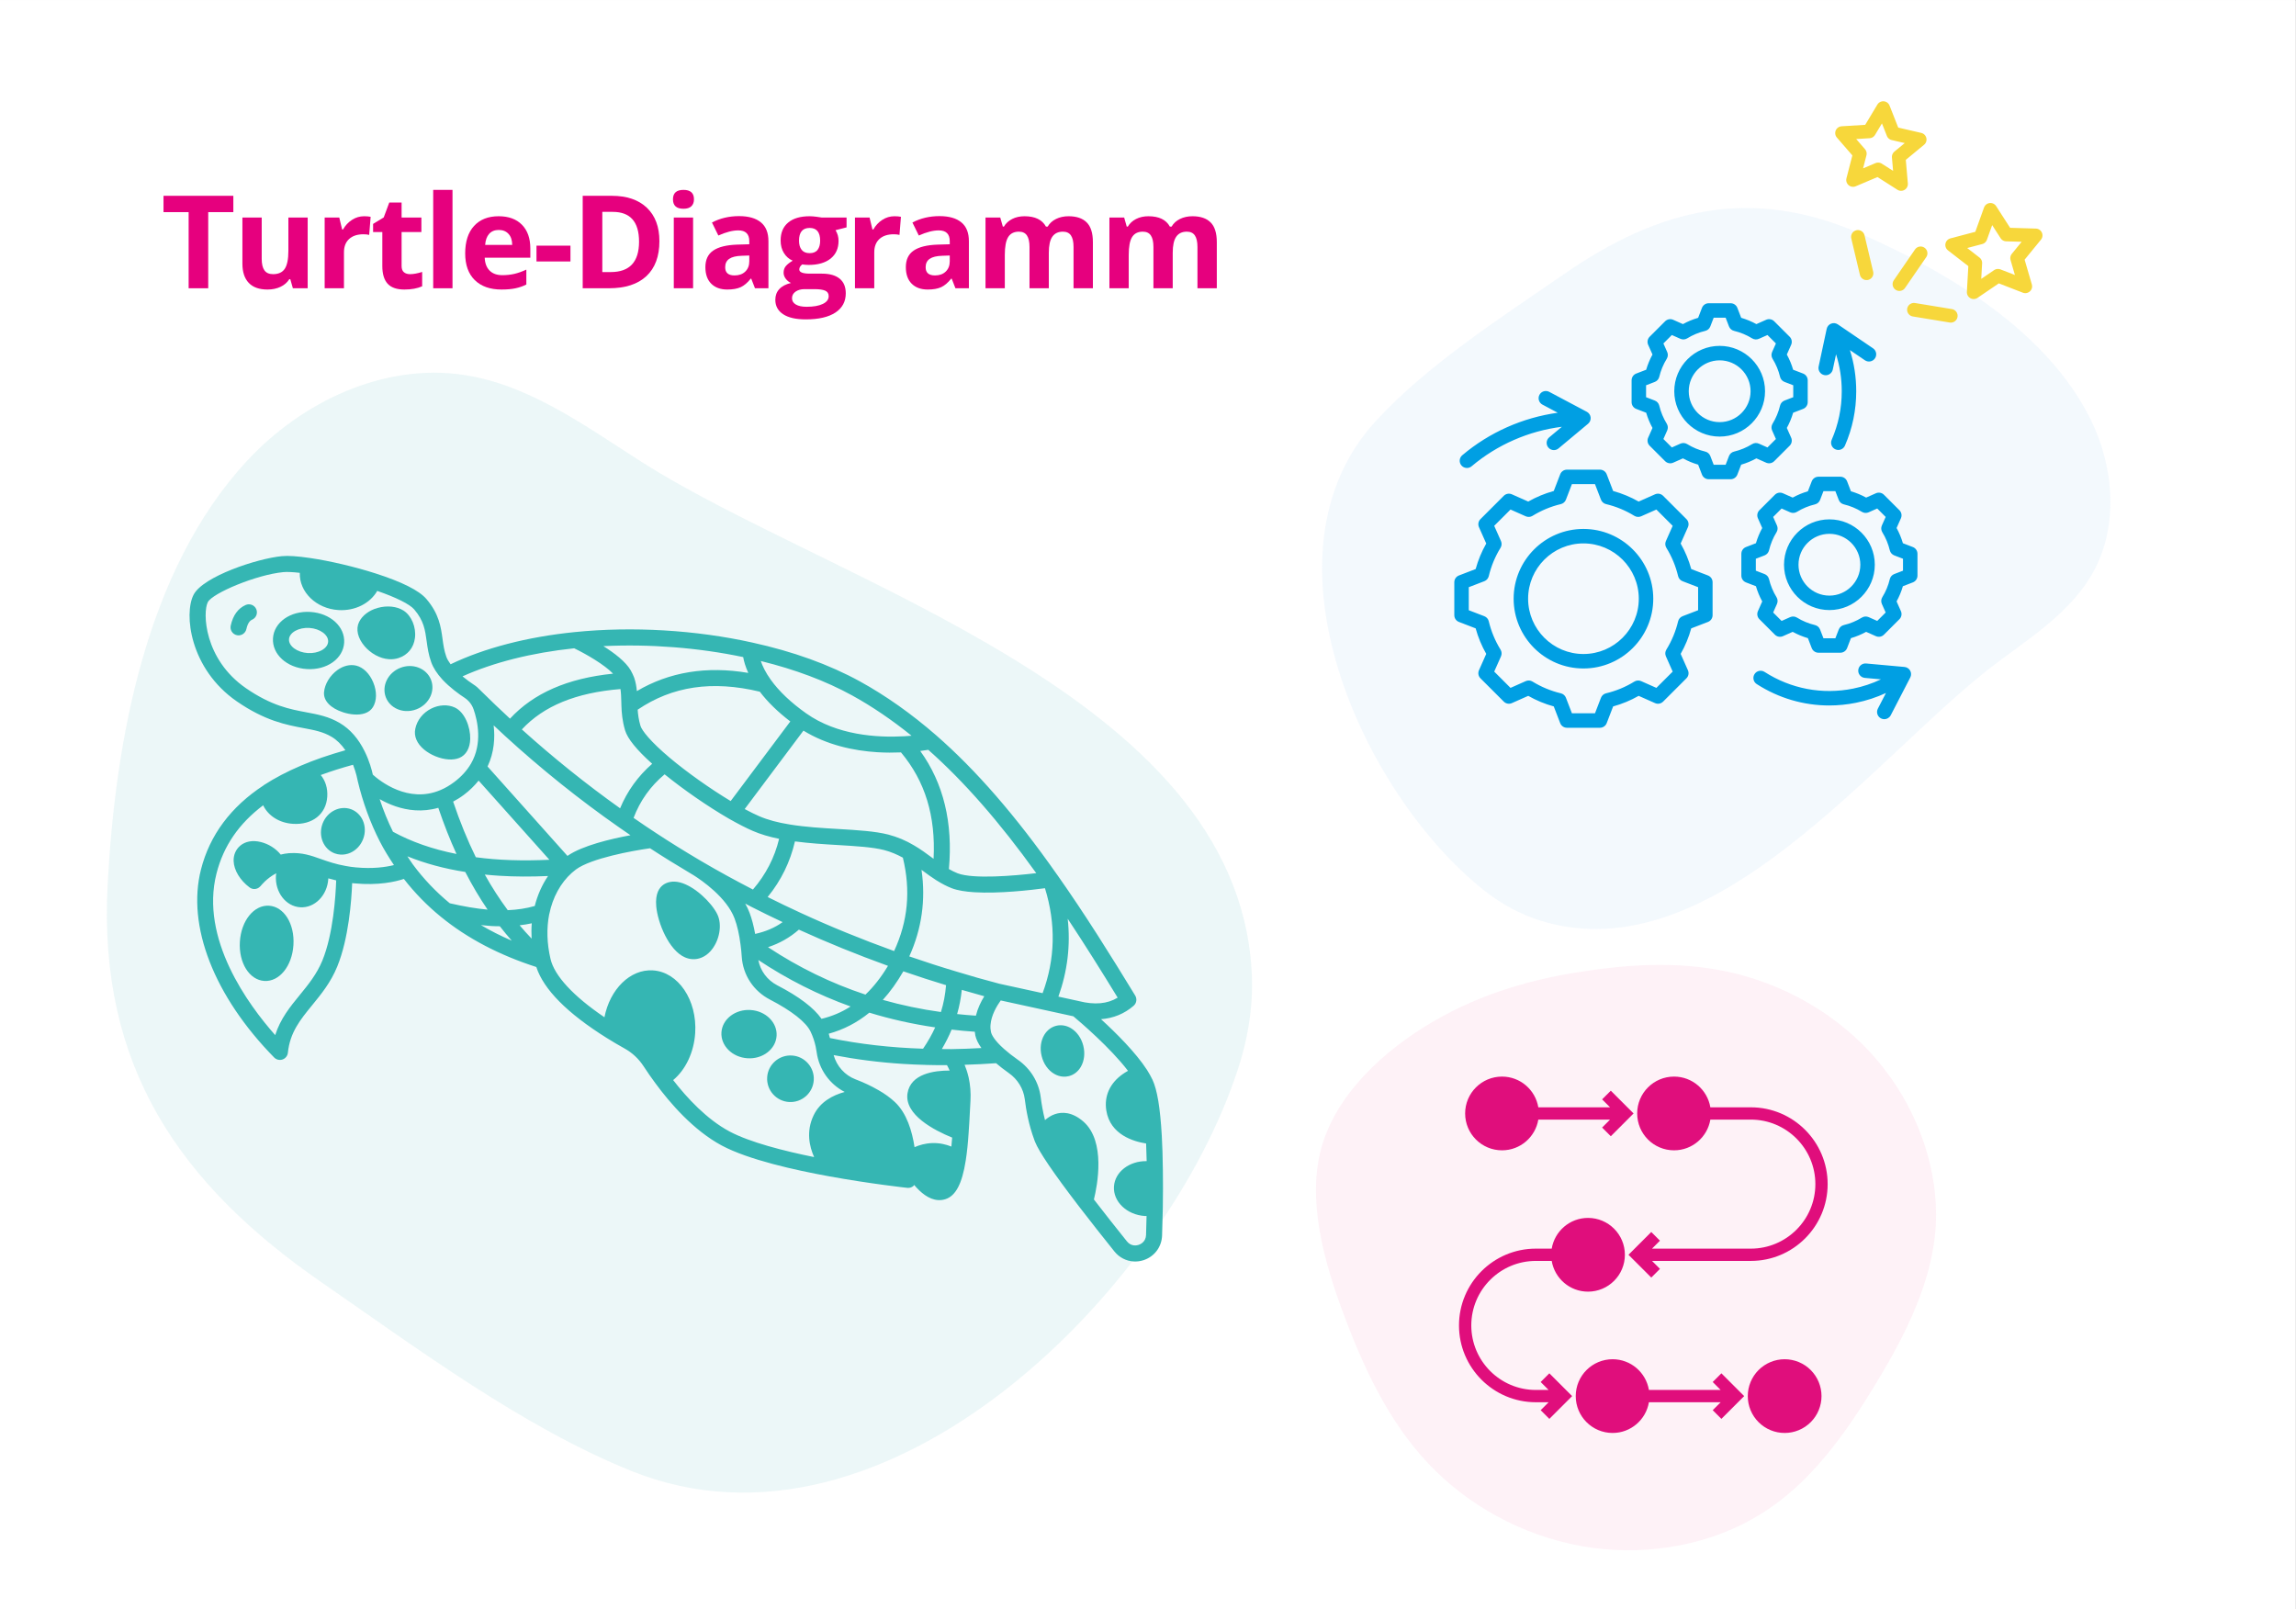 <svg xmlns="http://www.w3.org/2000/svg" xmlns:xlink="http://www.w3.org/1999/xlink" width="1849" zoomAndPan="magnify" viewBox="0 0 1386.75 972" height="1296" preserveAspectRatio="xMidYMid meet" version="1.0"><rect x="0" y="0" width="1386.75" height="972" fill="#333333" stroke="none"/><defs><filter x="0%" y="0%" width="100%" height="100%" id="211f70490f"><feColorMatrix values="0 0 0 0 1 0 0 0 0 1 0 0 0 0 1 0 0 0 1 0" color-interpolation-filters="sRGB"/></filter><g/><clipPath id="e381adc2f6"><path d="M 0 0.086 L 1386.5 0.086 L 1386.5 971.91 L 0 971.91 Z M 0 0.086 " clip-rule="nonzero"/></clipPath><clipPath id="28576d67c2"><path d="M 761 533 L 1220 533 L 1220 971.91 L 761 971.91 Z M 761 533 " clip-rule="nonzero"/></clipPath><mask id="2117a30907"><g filter="url(#211f70490f)"><rect x="-138.675" width="1664.1" fill="#000000" y="-97.2" height="1166.4" fill-opacity="0.71"/></g></mask><clipPath id="9cdbf94157"><path d="M 33 49 L 409 49 L 409 404 L 33 404 Z M 33 49 " clip-rule="nonzero"/></clipPath><clipPath id="54848f003e"><path d="M 107.484 451.859 L 0.621 107.301 L 355.207 -2.672 L 462.07 341.887 Z M 107.484 451.859 " clip-rule="nonzero"/></clipPath><clipPath id="9d2d427b7b"><path d="M 107.484 451.859 L 0.621 107.301 L 355.207 -2.672 L 462.07 341.887 Z M 107.484 451.859 " clip-rule="nonzero"/></clipPath><clipPath id="98263a9fd2"><rect x="0" width="459" y="0" height="439"/></clipPath><mask id="41c94aec22"><g filter="url(#211f70490f)"><rect x="-138.675" width="1664.1" fill="#000000" y="-97.2" height="1166.4" fill-opacity="0.886"/></g></mask><clipPath id="40b0d72d0a"><path d="M 61 69 L 538 69 L 538 506 L 61 506 Z M 61 69 " clip-rule="nonzero"/></clipPath><clipPath id="900eed7892"><path d="M -17.043 196.855 L 434.863 -6.984 L 614.031 390.227 L 162.129 594.066 Z M -17.043 196.855 " clip-rule="nonzero"/></clipPath><clipPath id="2b0450437c"><path d="M 162.211 594.25 L 614.113 390.41 L 434.945 -6.801 L -16.961 197.039 Z M 162.211 594.25 " clip-rule="nonzero"/></clipPath><clipPath id="60198d9e50"><rect x="0" width="596" y="0" height="549"/></clipPath><clipPath id="e4063189cf"><path d="M 0 96 L 843 96 L 843 971.91 L 0 971.91 Z M 0 96 " clip-rule="nonzero"/></clipPath><mask id="42e2ac3b90"><g filter="url(#211f70490f)"><rect x="-138.675" width="1664.1" fill="#000000" y="-97.2" height="1166.4" fill-opacity="0.886"/></g></mask><clipPath id="00c02fd08a"><path d="M 64 129 L 757 129 L 757 806 L 64 806 Z M 64 129 " clip-rule="nonzero"/></clipPath><clipPath id="f51c9a6419"><path d="M 439.23 950.398 L -91.098 420.07 L 375.59 -46.621 L 905.922 483.707 Z M 439.23 950.398 " clip-rule="nonzero"/></clipPath><clipPath id="887887f470"><path d="M 906.004 483.625 L 375.672 -46.703 L -91.016 419.984 L 439.312 950.316 Z M 906.004 483.625 " clip-rule="nonzero"/></clipPath><clipPath id="bd9e3e2125"><rect x="0" width="843" y="0" height="876"/></clipPath><clipPath id="191d9354b1"><path d="M 114 335 L 703 335 L 703 762 L 114 762 Z M 114 335 " clip-rule="nonzero"/></clipPath><clipPath id="290ce82a49"><path d="M 111.586 331.789 L 727.621 370.449 L 702.961 763.426 L 86.922 724.766 Z M 111.586 331.789 " clip-rule="nonzero"/></clipPath><clipPath id="d1b51f6f5f"><path d="M 111.586 331.789 L 727.621 370.449 L 702.961 763.426 L 86.922 724.766 Z M 111.586 331.789 " clip-rule="nonzero"/></clipPath><clipPath id="a09a27ee2b"><path d="M 144 547 L 178 547 L 178 593 L 144 593 Z M 144 547 " clip-rule="nonzero"/></clipPath><clipPath id="84484c1a5c"><path d="M 111.586 331.789 L 727.621 370.449 L 702.961 763.426 L 86.922 724.766 Z M 111.586 331.789 " clip-rule="nonzero"/></clipPath><clipPath id="b4b80cea5a"><path d="M 111.586 331.789 L 727.621 370.449 L 702.961 763.426 L 86.922 724.766 Z M 111.586 331.789 " clip-rule="nonzero"/></clipPath><clipPath id="6079c05bc2"><path d="M 193 488 L 221 488 L 221 517 L 193 517 Z M 193 488 " clip-rule="nonzero"/></clipPath><clipPath id="d0a4f6511e"><path d="M 111.586 331.789 L 727.621 370.449 L 702.961 763.426 L 86.922 724.766 Z M 111.586 331.789 " clip-rule="nonzero"/></clipPath><clipPath id="4eaf76a0f1"><path d="M 111.586 331.789 L 727.621 370.449 L 702.961 763.426 L 86.922 724.766 Z M 111.586 331.789 " clip-rule="nonzero"/></clipPath><clipPath id="4e30095c1e"><path d="M 139 365 L 156 365 L 156 384 L 139 384 Z M 139 365 " clip-rule="nonzero"/></clipPath><clipPath id="69d50b3edb"><path d="M 111.586 331.789 L 727.621 370.449 L 702.961 763.426 L 86.922 724.766 Z M 111.586 331.789 " clip-rule="nonzero"/></clipPath><clipPath id="7a2ce81eb9"><path d="M 111.586 331.789 L 727.621 370.449 L 702.961 763.426 L 86.922 724.766 Z M 111.586 331.789 " clip-rule="nonzero"/></clipPath><clipPath id="32af8ccdbd"><path d="M 164 369 L 208 369 L 208 405 L 164 405 Z M 164 369 " clip-rule="nonzero"/></clipPath><clipPath id="7b597d01b7"><path d="M 111.586 331.789 L 727.621 370.449 L 702.961 763.426 L 86.922 724.766 Z M 111.586 331.789 " clip-rule="nonzero"/></clipPath><clipPath id="faeab08a59"><path d="M 111.586 331.789 L 727.621 370.449 L 702.961 763.426 L 86.922 724.766 Z M 111.586 331.789 " clip-rule="nonzero"/></clipPath><clipPath id="191a33d60b"><path d="M 215 366 L 251 366 L 251 399 L 215 399 Z M 215 366 " clip-rule="nonzero"/></clipPath><clipPath id="6275e327ae"><path d="M 111.586 331.789 L 727.621 370.449 L 702.961 763.426 L 86.922 724.766 Z M 111.586 331.789 " clip-rule="nonzero"/></clipPath><clipPath id="f9aea852d6"><path d="M 111.586 331.789 L 727.621 370.449 L 702.961 763.426 L 86.922 724.766 Z M 111.586 331.789 " clip-rule="nonzero"/></clipPath><clipPath id="9493b1b439"><path d="M 195 401 L 228 401 L 228 432 L 195 432 Z M 195 401 " clip-rule="nonzero"/></clipPath><clipPath id="67d001bc67"><path d="M 111.586 331.789 L 727.621 370.449 L 702.961 763.426 L 86.922 724.766 Z M 111.586 331.789 " clip-rule="nonzero"/></clipPath><clipPath id="2b985b6449"><path d="M 111.586 331.789 L 727.621 370.449 L 702.961 763.426 L 86.922 724.766 Z M 111.586 331.789 " clip-rule="nonzero"/></clipPath><clipPath id="4cd58db369"><path d="M 250 426 L 285 426 L 285 459 L 250 459 Z M 250 426 " clip-rule="nonzero"/></clipPath><clipPath id="75c60f98e7"><path d="M 111.586 331.789 L 727.621 370.449 L 702.961 763.426 L 86.922 724.766 Z M 111.586 331.789 " clip-rule="nonzero"/></clipPath><clipPath id="231bef9adb"><path d="M 111.586 331.789 L 727.621 370.449 L 702.961 763.426 L 86.922 724.766 Z M 111.586 331.789 " clip-rule="nonzero"/></clipPath><clipPath id="56de23b95d"><path d="M 232 402 L 262 402 L 262 430 L 232 430 Z M 232 402 " clip-rule="nonzero"/></clipPath><clipPath id="ec1255b40e"><path d="M 111.586 331.789 L 727.621 370.449 L 702.961 763.426 L 86.922 724.766 Z M 111.586 331.789 " clip-rule="nonzero"/></clipPath><clipPath id="3469f2dce7"><path d="M 111.586 331.789 L 727.621 370.449 L 702.961 763.426 L 86.922 724.766 Z M 111.586 331.789 " clip-rule="nonzero"/></clipPath><clipPath id="6d975631a2"><path d="M 435 610 L 470 610 L 470 640 L 435 640 Z M 435 610 " clip-rule="nonzero"/></clipPath><clipPath id="2d4e11870d"><path d="M 111.586 331.789 L 727.621 370.449 L 702.961 763.426 L 86.922 724.766 Z M 111.586 331.789 " clip-rule="nonzero"/></clipPath><clipPath id="f9915f749f"><path d="M 111.586 331.789 L 727.621 370.449 L 702.961 763.426 L 86.922 724.766 Z M 111.586 331.789 " clip-rule="nonzero"/></clipPath><clipPath id="33c2a2b091"><path d="M 463 637 L 492 637 L 492 666 L 463 666 Z M 463 637 " clip-rule="nonzero"/></clipPath><clipPath id="4819e0d180"><path d="M 111.586 331.789 L 727.621 370.449 L 702.961 763.426 L 86.922 724.766 Z M 111.586 331.789 " clip-rule="nonzero"/></clipPath><clipPath id="15746ba5b5"><path d="M 111.586 331.789 L 727.621 370.449 L 702.961 763.426 L 86.922 724.766 Z M 111.586 331.789 " clip-rule="nonzero"/></clipPath><clipPath id="3b994259c0"><path d="M 396 532 L 435 532 L 435 580 L 396 580 Z M 396 532 " clip-rule="nonzero"/></clipPath><clipPath id="6c91995cec"><path d="M 111.586 331.789 L 727.621 370.449 L 702.961 763.426 L 86.922 724.766 Z M 111.586 331.789 " clip-rule="nonzero"/></clipPath><clipPath id="8cca36e4fc"><path d="M 111.586 331.789 L 727.621 370.449 L 702.961 763.426 L 86.922 724.766 Z M 111.586 331.789 " clip-rule="nonzero"/></clipPath><clipPath id="c33888ee6f"><path d="M 628 619 L 655 619 L 655 651 L 628 651 Z M 628 619 " clip-rule="nonzero"/></clipPath><clipPath id="f7d4bf3dcd"><path d="M 111.586 331.789 L 727.621 370.449 L 702.961 763.426 L 86.922 724.766 Z M 111.586 331.789 " clip-rule="nonzero"/></clipPath><clipPath id="5c81ff8420"><path d="M 111.586 331.789 L 727.621 370.449 L 702.961 763.426 L 86.922 724.766 Z M 111.586 331.789 " clip-rule="nonzero"/></clipPath><clipPath id="81e2a36627"><path d="M 878.379 183.109 L 1158.125 183.109 L 1158.125 439.609 L 878.379 439.609 Z M 878.379 183.109 " clip-rule="nonzero"/></clipPath><clipPath id="c324f36055"><path d="M 884 650.258 L 987 650.258 L 987 695 L 884 695 Z M 884 650.258 " clip-rule="nonzero"/></clipPath><clipPath id="c420a2811a"><path d="M 983 650.258 L 1103.918 650.258 L 1103.918 772 L 983 772 Z M 983 650.258 " clip-rule="nonzero"/></clipPath><clipPath id="ae0a3bfc00"><path d="M 1055 820 L 1101 820 L 1101 865.508 L 1055 865.508 Z M 1055 820 " clip-rule="nonzero"/></clipPath><clipPath id="57a6ffcaf2"><path d="M 951 820 L 1054 820 L 1054 865.508 L 951 865.508 Z M 951 820 " clip-rule="nonzero"/></clipPath><clipPath id="75dce3b999"><path d="M 881.168 735 L 982 735 L 982 857 L 881.168 857 Z M 881.168 735 " clip-rule="nonzero"/></clipPath><clipPath id="db296067c3"><path d="M 1061 140 L 1144 140 L 1144 226 L 1061 226 Z M 1061 140 " clip-rule="nonzero"/></clipPath><clipPath id="1de945341b"><path d="M 1118.352 49.137 L 1254.637 129.574 L 1198.215 225.168 L 1061.934 144.73 Z M 1118.352 49.137 " clip-rule="nonzero"/></clipPath><clipPath id="5840f0e388"><path d="M 651.613 -226.336 L 1254.23 129.336 L 988.906 578.875 L 386.289 223.207 Z M 651.613 -226.336 " clip-rule="nonzero"/></clipPath><clipPath id="21d912b98d"><path d="M 651.613 -226.336 L 1254.23 129.336 L 988.906 578.875 L 386.289 223.207 Z M 651.613 -226.336 " clip-rule="nonzero"/></clipPath><clipPath id="f285ba9547"><path d="M 1108 198 L 1135 198 L 1135 226 L 1108 226 Z M 1108 198 " clip-rule="nonzero"/></clipPath><clipPath id="0f220a8957"><path d="M 1118.352 49.137 L 1254.637 129.574 L 1198.215 225.168 L 1061.934 144.73 Z M 1118.352 49.137 " clip-rule="nonzero"/></clipPath><clipPath id="7b09216e0f"><path d="M 651.613 -226.336 L 1254.23 129.336 L 988.906 578.875 L 386.289 223.207 Z M 651.613 -226.336 " clip-rule="nonzero"/></clipPath><clipPath id="9319208701"><path d="M 651.613 -226.336 L 1254.23 129.336 L 988.906 578.875 L 386.289 223.207 Z M 651.613 -226.336 " clip-rule="nonzero"/></clipPath><clipPath id="48088dcb4f"><path d="M 1118 138 L 1132 138 L 1132 170 L 1118 170 Z M 1118 138 " clip-rule="nonzero"/></clipPath><clipPath id="0824bb34ea"><path d="M 1118.352 49.137 L 1254.637 129.574 L 1198.215 225.168 L 1061.934 144.73 Z M 1118.352 49.137 " clip-rule="nonzero"/></clipPath><clipPath id="3c51847025"><path d="M 651.613 -226.336 L 1254.23 129.336 L 988.906 578.875 L 386.289 223.207 Z M 651.613 -226.336 " clip-rule="nonzero"/></clipPath><clipPath id="5123faa5d9"><path d="M 651.613 -226.336 L 1254.23 129.336 L 988.906 578.875 L 386.289 223.207 Z M 651.613 -226.336 " clip-rule="nonzero"/></clipPath><clipPath id="9a4e351519"><path d="M 1151 182 L 1183 182 L 1183 195 L 1151 195 Z M 1151 182 " clip-rule="nonzero"/></clipPath><clipPath id="14e0914b0c"><path d="M 1118.352 49.137 L 1254.637 129.574 L 1198.215 225.168 L 1061.934 144.73 Z M 1118.352 49.137 " clip-rule="nonzero"/></clipPath><clipPath id="8f2615e6c2"><path d="M 651.613 -226.336 L 1254.23 129.336 L 988.906 578.875 L 386.289 223.207 Z M 651.613 -226.336 " clip-rule="nonzero"/></clipPath><clipPath id="c803be868d"><path d="M 651.613 -226.336 L 1254.23 129.336 L 988.906 578.875 L 386.289 223.207 Z M 651.613 -226.336 " clip-rule="nonzero"/></clipPath><clipPath id="637dadf421"><path d="M 1143 148 L 1165 148 L 1165 176 L 1143 176 Z M 1143 148 " clip-rule="nonzero"/></clipPath><clipPath id="85d5e43ec1"><path d="M 1118.352 49.137 L 1254.637 129.574 L 1198.215 225.168 L 1061.934 144.73 Z M 1118.352 49.137 " clip-rule="nonzero"/></clipPath><clipPath id="b32748885e"><path d="M 651.613 -226.336 L 1254.23 129.336 L 988.906 578.875 L 386.289 223.207 Z M 651.613 -226.336 " clip-rule="nonzero"/></clipPath><clipPath id="f39dc4bb7b"><path d="M 651.613 -226.336 L 1254.23 129.336 L 988.906 578.875 L 386.289 223.207 Z M 651.613 -226.336 " clip-rule="nonzero"/></clipPath><clipPath id="d063aefca4"><path d="M 1174 122 L 1234 122 L 1234 181 L 1174 181 Z M 1174 122 " clip-rule="nonzero"/></clipPath><clipPath id="673d6f5f36"><path d="M 1118.352 49.137 L 1254.637 129.574 L 1198.215 225.168 L 1061.934 144.73 Z M 1118.352 49.137 " clip-rule="nonzero"/></clipPath><clipPath id="d0438814c9"><path d="M 651.613 -226.336 L 1254.23 129.336 L 988.906 578.875 L 386.289 223.207 Z M 651.613 -226.336 " clip-rule="nonzero"/></clipPath><clipPath id="e946a503f8"><path d="M 651.613 -226.336 L 1254.23 129.336 L 988.906 578.875 L 386.289 223.207 Z M 651.613 -226.336 " clip-rule="nonzero"/></clipPath><clipPath id="24013531bf"><path d="M 1108 61 L 1164 61 L 1164 116 L 1108 116 Z M 1108 61 " clip-rule="nonzero"/></clipPath><clipPath id="4716a960ad"><path d="M 1118.352 49.137 L 1254.637 129.574 L 1198.215 225.168 L 1061.934 144.73 Z M 1118.352 49.137 " clip-rule="nonzero"/></clipPath><clipPath id="b6b7b91fd5"><path d="M 651.613 -226.336 L 1254.23 129.336 L 988.906 578.875 L 386.289 223.207 Z M 651.613 -226.336 " clip-rule="nonzero"/></clipPath><clipPath id="6ab9b64abe"><path d="M 651.613 -226.336 L 1254.23 129.336 L 988.906 578.875 L 386.289 223.207 Z M 651.613 -226.336 " clip-rule="nonzero"/></clipPath></defs><g clip-path="url(#e381adc2f6)"><path fill="#ffffff" d="M 0 0.086 L 1386.75 0.086 L 1386.75 2931.086 L 0 2931.086 Z M 0 0.086 " fill-opacity="1" fill-rule="nonzero"/><path fill="#ffffff" d="M 0 0.086 L 1386.75 0.086 L 1386.75 972.086 L 0 972.086 Z M 0 0.086 " fill-opacity="1" fill-rule="nonzero"/><path fill="#ffffff" d="M 0 0.086 L 1386.75 0.086 L 1386.75 972.086 L 0 972.086 Z M 0 0.086 " fill-opacity="1" fill-rule="nonzero"/></g><g clip-path="url(#28576d67c2)"><g mask="url(#2117a30907)"><g transform="matrix(1, 0, 0, 1, 761, 533)"><g clip-path="url(#98263a9fd2)"><g clip-path="url(#9cdbf94157)"><g clip-path="url(#54848f003e)"><g clip-path="url(#9d2d427b7b)"><path fill="#feecf4" d="M 37.219 159.773 C 46.297 127.93 74.445 101.602 104.617 84.016 C 134.582 66.496 166.57 57.715 198.75 53.223 C 231.07 48.453 263.512 47.762 294.715 57.059 C 325.914 66.352 355.746 85.215 376.645 112.105 C 397.82 139.137 409.934 173.777 408.203 207.23 C 406.199 240.535 390.355 272.648 371.57 303.391 C 352.992 334.066 331.75 363.512 302.398 381.527 C 273.109 399.754 235.773 406.762 200.203 401.793 C 164.637 396.824 130.832 379.879 105.816 355.184 C 80.867 330.691 64.637 298.242 51.559 263.441 C 38.273 228.703 28.348 191.555 37.219 159.773 Z M 37.219 159.773 " fill-opacity="1" fill-rule="nonzero"/></g></g></g></g></g></g></g><g mask="url(#41c94aec22)"><g transform="matrix(1, 0, 0, 1, 737, 56)"><g clip-path="url(#60198d9e50)"><g clip-path="url(#40b0d72d0a)"><g clip-path="url(#900eed7892)"><g clip-path="url(#2b0450437c)"><path fill="#f2f8fd" d="M 193.645 500.148 C 181.863 496.516 170.234 490.449 158.922 481.441 C 85.898 423.309 19.887 278.699 94.094 198.148 C 125.633 163.914 169.973 135.574 208.145 109.215 C 265.355 69.711 320.812 56.168 387.035 85.273 C 439.566 108.363 499.074 143.789 525.562 197.023 C 539.941 225.914 542.809 261.895 526.996 290.047 C 513.973 313.238 490.57 328.27 469.273 344.207 C 396.598 398.602 298.859 532.582 193.645 500.148 " fill-opacity="1" fill-rule="nonzero"/></g></g></g></g></g></g><g clip-path="url(#e4063189cf)"><g mask="url(#42e2ac3b90)"><g transform="matrix(1, 0, 0, 1, 0, 96)"><g clip-path="url(#bd9e3e2125)"><g clip-path="url(#00c02fd08a)"><g clip-path="url(#f51c9a6419)"><g clip-path="url(#887887f470)"><path fill="#eaf6f7" d="M 755.934 489.605 C 757.094 508.234 754.719 527.945 748.012 548.793 C 704.734 683.34 535.25 854.355 381.5 792.52 C 316.148 766.242 252.305 718.68 194.562 678.789 C 108.023 618.996 59.191 547.762 64.992 438.414 C 69.598 351.664 87.945 248.426 149.168 182.375 C 182.391 146.527 231.812 123.164 280.133 130.445 C 319.938 136.445 353.738 161.508 387.703 183.102 C 503.594 256.797 745.598 323.273 755.934 489.605 " fill-opacity="1" fill-rule="nonzero"/></g></g></g></g></g></g></g><g clip-path="url(#191d9354b1)"><g clip-path="url(#290ce82a49)"><g clip-path="url(#d1b51f6f5f)"><path fill="#35b6b3" d="M 702.281 731.254 L 702.324 729.242 C 702.453 721.125 702.465 713.582 702.359 706.832 C 702.262 698.867 702.051 692.059 701.707 686 C 700.73 669.039 698.945 658.285 696.066 652.121 C 695.152 650.215 694.062 648.262 692.797 646.254 C 685.906 635.605 673.93 623.754 665 615.594 C 672.488 615.008 679.078 612.336 684.676 607.5 C 686.473 605.953 686.879 603.336 685.645 601.316 C 671.164 577.586 655.438 552.324 638.566 528.418 C 638.559 528.41 638.547 528.402 638.543 528.395 C 638.449 528.258 638.359 528.129 638.254 528 C 613.43 492.656 589.582 465.188 565.355 444.055 C 550.418 431.055 534.914 420.102 519.273 411.508 C 500.758 401.355 478.934 393.484 454.426 388.113 C 420.172 380.504 382.078 378.25 347.156 381.777 C 318.398 384.676 292.621 391.406 272.152 401.211 C 270.965 399.602 270.074 398.074 269.57 396.66 C 268.258 393 267.781 389.535 267.277 385.859 C 266.309 378.785 265.215 370.766 257.535 361.789 C 253.152 356.664 242.773 351.453 226.684 346.301 C 214.117 342.293 199.438 338.84 187.418 337.062 C 179.773 335.918 173.977 335.539 170.191 335.922 C 155.387 337.34 122.727 348.133 116.945 359.184 C 110.922 370.754 114.641 403.965 142.945 423.57 C 160.094 435.414 172.945 437.824 183.273 439.754 C 189.906 440.992 195.141 441.977 200.297 445.047 C 203.453 446.914 206.211 449.66 208.609 453.141 C 198.566 455.98 189.68 459.031 181.766 462.445 C 181.676 462.484 181.598 462.523 181.512 462.562 C 181.512 462.562 181.508 462.562 181.508 462.566 C 173.352 466.039 165.922 469.934 159.43 474.16 C 159.355 474.207 159.324 474.281 159.25 474.336 C 139.438 487.289 126.695 504.379 121.398 525.129 C 112.703 559.176 129.227 601.645 165.598 638.738 C 166.449 639.613 167.578 640.109 168.754 640.184 C 169.387 640.223 170.031 640.145 170.652 639.926 C 172.426 639.309 173.68 637.719 173.875 635.852 C 175.156 623.496 181.375 615.898 188.57 607.102 C 194.062 600.383 199.742 593.438 203.688 583.805 C 210.617 566.867 212.293 543.828 212.695 533.402 C 213.105 533.441 213.527 533.508 213.934 533.539 C 228.645 534.938 238.832 532.555 243.93 530.875 C 250.508 539.301 258.004 547.031 266.34 553.785 C 282.148 566.715 301.535 576.875 323.93 584.07 C 328.328 597.562 342.523 611.953 366.453 626.926 C 369.938 629.109 373.512 631.215 377.086 633.203 C 381.855 635.82 385.809 639.516 388.836 644.188 C 391.195 647.801 393.465 651.062 395.758 654.148 C 404.684 666.32 418.895 682.75 435.93 691.895 C 451.965 700.465 480.047 706.738 500.777 710.492 C 525.812 715.055 547.805 717.438 548.027 717.461 C 548.102 717.473 548.172 717.477 548.238 717.48 C 549.484 717.559 550.711 717.156 551.664 716.352 C 551.871 716.176 551.984 715.93 552.156 715.727 C 556.027 720.328 561.016 724.504 566.586 724.852 C 567.996 724.941 569.441 724.785 570.922 724.328 C 577.176 722.418 581.105 714.992 583.285 700.961 C 584.055 696.051 584.637 690.434 585.027 684.344 C 585.027 684.301 585.055 684.266 585.059 684.219 C 585.062 684.172 585.043 684.133 585.043 684.082 C 585.387 679.527 585.613 675.07 585.812 671.113 C 585.926 668.812 586.035 666.699 586.156 664.781 C 586.41 659.973 586.039 655.273 585.043 650.781 C 585.023 650.695 585 650.621 584.98 650.539 C 584.98 650.531 584.977 650.527 584.977 650.523 C 584.312 647.656 583.465 645.211 582.605 643.133 C 589.027 642.93 595.387 642.629 601.609 642.172 C 603.871 644.094 606.367 646.055 609.211 648.055 C 614.633 651.812 618.184 657.621 618.961 663.988 C 619.719 670.215 621.316 679.391 624.691 688.426 C 624.727 688.535 624.762 688.637 624.805 688.746 C 624.848 688.855 624.879 688.961 624.922 689.07 C 624.93 689.102 625.113 689.562 625.121 689.59 C 627.57 695.73 636.219 708.461 651.57 728.52 C 658.566 737.609 666.207 747.32 673.07 755.852 C 675.996 759.516 680.184 761.637 684.621 761.914 C 686.648 762.043 688.727 761.785 690.758 761.117 C 697.273 758.961 701.633 753.133 701.875 746.266 C 702.055 741.535 702.164 736.48 702.281 731.254 Z M 651.672 604.672 C 651.641 604.664 651.617 604.672 651.59 604.668 C 651.562 604.66 651.547 604.641 651.516 604.633 L 639.254 601.957 C 644.762 586.586 646.637 570.848 644.871 554.902 C 655.422 570.828 665.516 586.984 675.055 602.578 C 668.801 606.383 661.109 607.059 651.672 604.672 Z M 548.113 660.41 C 546.172 673.32 564.207 682.68 575.09 687.109 C 574.945 688.953 574.805 690.809 574.617 692.52 C 571.539 691.285 567.625 690.273 563.004 690.422 C 558.781 690.582 555.234 691.633 552.375 692.891 C 550.898 683.137 547.645 672.379 540.562 665.695 C 537.711 663.02 534.305 660.551 530.504 658.406 C 530.434 658.363 530.344 658.328 530.273 658.285 C 530.242 658.27 530.211 658.254 530.18 658.234 C 526.246 655.957 521.719 653.816 516.684 651.906 C 510.227 649.418 505.395 643.98 503.5 637.285 C 517.023 639.883 531.078 641.699 545.555 642.609 C 550.145 642.898 554.777 643.09 559.434 643.207 C 559.512 643.219 559.574 643.262 559.648 643.266 C 559.742 643.273 559.824 643.227 559.91 643.23 C 563.898 643.359 567.91 643.355 571.961 643.344 C 572.43 644.164 572.992 645.273 573.566 646.613 C 564.383 646.582 549.973 648.461 548.113 660.41 Z M 301.887 559.461 C 304.203 562.441 306.613 565.336 309.098 568.164 C 302.543 565.328 296.316 562.199 290.477 558.758 C 292.652 559.004 294.758 559.195 296.801 559.324 C 298.551 559.434 300.211 559.441 301.887 559.461 Z M 313.84 558.883 C 316.344 558.59 318.797 558.195 321.18 557.676 C 320.926 560.711 320.934 563.805 321.086 566.922 C 318.598 564.316 316.172 561.648 313.84 558.883 Z M 322.98 547.223 C 317.902 548.676 312.52 549.508 306.672 549.738 C 301.73 543.074 297.078 535.902 292.812 528.23 C 295.68 528.527 298.594 528.773 301.562 528.957 C 310.824 529.539 320.602 529.582 331.008 529.113 C 327.375 534.461 324.648 540.613 322.98 547.223 Z M 237.352 502.375 C 234.242 496.105 231.566 489.508 229.309 482.668 C 235.004 485.902 242.387 488.898 250.805 489.426 C 255.203 489.703 259.875 489.301 264.727 487.914 C 268.066 497.75 271.727 507.098 275.703 515.789 C 261.379 512.945 248.488 508.484 237.352 502.375 Z M 346.793 391.566 C 354.145 395.109 365.047 401.453 370.285 406.883 C 342.754 409.707 322.281 418.652 308.031 434.066 C 302.242 428.699 296.453 423.188 290.586 417.379 C 290.582 417.375 290.57 417.363 290.562 417.359 C 290.555 417.348 290.551 417.34 290.547 417.332 C 290.434 417.207 290.305 417.082 290.18 416.965 C 290.148 416.934 290.121 416.906 290.094 416.879 C 290.09 416.875 290.082 416.871 290.074 416.867 C 288.816 415.523 287.512 414.41 286.121 413.52 C 284.191 412.254 281.773 410.516 279.352 408.52 C 297.988 400.098 321.098 394.277 346.793 391.566 Z M 458.91 417.781 C 463.621 423.984 469.809 430 477.332 435.754 L 441.316 483.832 C 428.836 476.309 415.078 466.57 404.566 457.75 C 392.781 447.82 387.672 441.219 386.82 438.34 C 385.77 434.781 385.344 431.59 385.145 428.652 C 406.031 414.473 430.184 410.879 458.91 417.781 Z M 544.188 454.453 C 558.727 471.762 565.207 492.828 563.867 518.715 C 563.594 518.512 563.332 518.32 563.051 518.121 C 559.637 515.582 556.102 512.961 552.047 510.605 C 547.148 507.672 542.078 505.547 536.527 504.082 C 528.48 502.02 517.816 501.402 506.527 500.723 C 496.75 500.156 486.648 499.555 477.152 498.016 C 477.129 498.016 477.109 498.008 477.086 498.008 C 469.719 496.836 463.652 495.195 458.535 492.977 C 456.047 491.902 453.133 490.457 449.789 488.664 L 485.27 441.297 C 499.441 450.008 515.566 453.441 529.883 454.34 C 534.969 454.66 539.734 454.629 544.188 454.453 Z M 557.52 633.418 C 537.949 632.797 519.066 630.637 501.262 626.961 C 501.02 626.098 500.828 625.199 500.539 624.363 C 509.508 621.906 517.727 617.637 525.074 611.645 C 537.898 615.586 551.238 618.547 564.832 620.539 C 562.84 624.93 560.371 629.234 557.52 633.418 Z M 482.504 561.5 C 499.484 569.238 517.465 576.547 536.332 583.371 C 532.219 590.219 527.66 596.027 522.715 600.738 C 502.125 593.938 482.383 584.344 463.863 572.094 C 470.848 569.805 477.082 566.27 482.504 561.5 Z M 568.312 611.262 C 556.34 609.609 544.59 607.152 533.215 603.934 C 537.711 599.012 541.836 593.199 545.609 586.68 C 554.621 589.785 563.145 592.547 571.395 595.043 C 570.965 600.586 569.941 606.012 568.312 611.262 Z M 540.027 574.438 C 520.391 567.336 501.402 559.605 483.562 551.359 C 476.844 548.285 470.195 545.066 463.652 541.797 C 471.781 531.836 477.285 520.566 480.133 508.203 C 488.695 509.344 497.457 509.902 505.965 510.395 C 516.773 511.043 526.984 511.625 534.09 513.457 C 538.059 514.5 541.727 516.066 545.324 518.031 C 550.137 537.918 548.398 556.41 540.027 574.438 Z M 374.531 488.207 C 354.055 473.621 334.137 457.648 315.195 440.578 C 328.379 426.379 347.945 418.367 374.75 416.191 C 375.098 418.473 375.184 420.875 375.246 423.523 L 375.324 426.258 C 375.461 430.375 375.828 435.348 377.527 441.086 C 379.023 446.129 384.527 452.93 393.906 461.32 C 385.34 468.793 378.859 477.805 374.531 488.207 Z M 289.082 471.473 L 331.824 519.297 C 315.648 520.074 300.746 519.586 287.387 517.766 C 282.352 507.531 277.762 496.262 273.688 484.176 C 275.891 482.988 278.066 481.668 280.152 480.098 C 283.594 477.527 286.547 474.621 289.082 471.473 Z M 342.73 516.961 L 294.48 462.973 C 298.539 454.348 299.023 445.531 298.16 438.105 C 300.453 440.258 302.75 442.438 305.035 444.523 C 326.922 464.539 350.152 483.145 374.07 499.832 C 376.418 501.48 378.609 502.984 380.805 504.48 C 368.957 506.664 351.68 510.73 342.73 516.961 Z M 396.387 503.246 C 392.109 500.477 387.535 497.375 382.676 494 C 386.586 483.656 392.867 474.836 401.418 467.688 C 412.973 477.047 427.48 487.082 440.211 494.457 C 446.027 497.75 450.766 500.176 454.695 501.871 C 459.32 503.875 464.574 505.441 470.57 506.656 C 467.852 517.977 462.539 528.238 454.766 537.277 C 444.363 531.91 433.961 526.23 423.527 520.102 C 423.23 519.918 422.969 519.773 422.957 519.77 C 413.16 513.969 404.48 508.57 396.387 503.246 Z M 453.664 547.645 C 459.871 550.824 466.27 553.922 472.699 556.953 C 467.867 560.43 462.312 562.723 456.094 564.082 C 455.25 559.34 454.133 555.078 452.758 551.398 C 452.035 549.453 451.133 547.578 450.105 545.766 C 451.293 546.387 452.477 547.043 453.664 547.645 Z M 513.738 607.914 C 508.34 611.418 502.457 613.863 496.195 615.375 C 491.523 608.699 482.574 601.902 469.441 595.121 C 463.363 591.957 459.234 586.352 458.016 579.844 C 475.617 591.547 494.297 600.945 513.738 607.914 Z M 574.586 633.676 C 572.668 633.688 570.77 633.629 568.863 633.625 C 571.145 629.777 573.117 625.855 574.77 621.871 C 579.363 622.41 584.031 622.855 588.766 623.168 C 588.855 623.918 588.922 624.66 589.078 625.406 C 589.621 627.832 590.867 630.375 592.762 633.012 C 586.754 633.34 580.695 633.594 574.586 633.676 Z M 589.426 613.465 C 585.605 613.223 581.828 612.891 578.098 612.488 C 579.457 607.734 580.395 602.848 580.906 597.879 C 585.316 599.184 589.852 600.473 594.496 601.734 C 592.465 605.02 590.512 609.047 589.426 613.465 Z M 603.621 594.18 C 594.531 591.805 586.125 589.418 577.867 586.879 C 568.719 584.172 559.293 581.133 549.191 577.664 C 556.734 561.027 559.211 543.516 556.586 525.387 C 556.812 525.555 557.055 525.723 557.281 525.891 C 559.906 527.84 562.625 529.855 565.453 531.633 C 565.531 531.688 565.609 531.723 565.695 531.777 C 565.777 531.824 565.859 531.879 565.949 531.922 C 568.902 533.793 571.836 535.316 574.914 536.508 C 578.395 537.836 583.133 538.578 588.438 538.91 C 603.367 539.848 622.762 537.598 631.141 536.477 C 637.828 558.059 637.348 579.344 629.715 599.867 Z M 625.879 527.387 C 612.516 528.977 587.816 531.082 578.395 527.473 C 576.594 526.773 574.867 525.898 573.117 524.902 C 575.656 496.98 569.871 473.035 555.809 453.582 C 557.82 453.336 559.453 453.094 560.672 452.895 C 582.289 472.031 603.691 496.5 625.879 527.387 Z M 550.566 444.379 C 549.199 444.504 547.766 444.617 546.199 444.703 C 529.406 445.652 505.484 444.008 486.891 430.848 C 477.715 424.359 470.531 417.539 465.535 410.574 C 462.285 406.047 460.527 402.207 459.523 399.258 C 480.211 404.336 498.727 411.289 514.609 420.004 C 526.734 426.664 538.789 434.887 550.566 444.379 Z M 448.879 396.879 C 449.285 399.258 450.176 402.523 451.953 406.438 C 426.789 402.168 404.227 405.859 384.648 417.426 C 384.422 414.777 383.992 412.066 383.016 409.258 C 382.457 407.805 381.801 406.414 380.98 404.938 C 377.938 399.645 371.02 394.398 364.434 390.262 C 392.48 388.918 421.789 391.188 448.879 396.879 Z M 205.25 436.719 C 198.625 432.773 192.035 431.543 185.059 430.23 C 175.148 428.379 163.91 426.273 148.461 415.605 C 123.188 398.098 122.324 369.832 125.535 363.664 C 128.34 358.297 154.703 347.133 171.141 345.559 C 173.293 345.344 176.746 345.5 181.07 345.992 C 180.695 357.609 190.996 367.641 204.398 368.48 C 214.484 369.113 223.543 364.398 227.852 356.906 C 239.242 360.836 247.465 364.926 250.168 368.082 C 256.004 374.895 256.777 380.582 257.676 387.168 C 258.227 391.172 258.785 395.32 260.441 399.922 C 261.668 403.371 263.895 406.82 267.266 410.512 C 271.684 415.234 277.062 419.148 280.82 421.613 C 281.594 422.121 282.301 422.723 283.043 423.52 C 283.117 423.602 283.195 423.676 283.273 423.75 C 283.305 423.781 283.324 423.801 283.352 423.828 C 284.566 425.223 285.477 426.781 286.055 428.465 C 288.488 435.516 291.512 449.152 284.438 461.285 C 281.996 465.441 278.605 469.16 274.336 472.355 C 271.562 474.441 268.793 476.051 265.863 477.27 C 246.516 485.371 229.461 471.746 225.18 467.895 C 224.605 465.242 223.191 459.812 220.344 454 C 216.555 446.219 211.469 440.406 205.25 436.719 Z M 208.828 523.055 C 202.715 521.984 198.008 520.328 193.883 518.883 C 188.027 516.785 182.48 514.824 175.035 515.305 C 175.008 515.305 174.984 515.305 174.953 515.305 C 174.91 515.309 174.871 515.301 174.828 515.305 L 174.828 515.309 C 174.738 515.312 174.656 515.316 174.578 515.324 C 174.531 515.328 174.48 515.328 174.438 515.336 C 172.777 515.469 171.148 515.766 169.539 516.16 C 166.688 512.59 162.266 509.734 157.492 508.574 C 152.605 507.375 148.207 508.16 145.098 510.789 C 142.406 513.09 140.992 516.379 141.109 520.039 C 141.297 525.605 144.988 531.719 150.75 536.016 C 151.535 536.594 152.434 536.91 153.336 536.965 C 154.773 537.055 156.203 536.477 157.215 535.352 C 157.312 535.242 157.43 535.156 157.52 535.035 C 157.559 534.984 161.062 530.434 166.867 527.445 C 166.801 527.922 166.691 528.383 166.66 528.871 C 166.035 538.863 172.617 547.445 181.336 547.992 C 190.055 548.539 197.66 540.848 198.285 530.859 C 198.293 530.746 198.285 530.633 198.285 530.523 C 199.77 530.957 201.367 531.367 203.051 531.754 C 202.742 540.824 201.316 564.012 194.719 580.133 C 191.324 588.43 186.105 594.805 181.062 600.973 C 175.285 608.027 169.359 615.281 166.219 625.207 C 149.992 606.902 120.676 567.078 130.777 527.535 C 135.004 510.969 144.266 497.465 158.941 486.398 C 161.926 492.633 168.562 497.066 176.969 497.594 C 188.68 498.328 196.996 491.73 197.66 481.18 C 197.984 476.035 196.543 471.566 193.727 468.117 C 199.652 465.918 206.141 463.863 213.23 461.918 C 215.23 467 215.938 471.078 215.941 471.121 C 215.953 471.188 215.988 471.246 216.004 471.312 C 216.016 471.363 215.996 471.418 216.008 471.473 C 219.086 484.469 223.578 496.812 229.371 508.168 C 231.879 513.074 234.82 517.84 237.938 522.5 C 233.137 523.699 225.336 524.898 214.793 523.891 C 212.941 523.73 211.059 523.473 208.828 523.055 Z M 249.441 522.219 C 248.242 520.594 247.18 518.891 246.059 517.219 C 256.676 521.516 268.371 524.684 281.012 526.664 C 285.148 534.688 289.648 542.316 294.496 549.41 C 287.777 548.809 280.301 547.555 271.652 545.566 C 263.312 538.699 255.832 530.863 249.441 522.219 Z M 406.578 652.371 C 414.074 646.156 419.152 635.617 419.891 623.91 C 421.137 604.031 409.676 587.07 394.348 586.109 C 380.605 585.246 368.363 597.547 365.078 614.422 C 346.34 601.734 334.812 589.344 332.488 579.133 C 330.312 569.777 330.055 560.742 331.699 552.254 C 331.719 552.188 331.762 552.137 331.773 552.07 C 333.773 542.082 338.605 533.246 345.348 527.219 C 346.176 526.492 347.043 525.77 347.887 525.141 C 357.039 518.406 381.801 513.852 392.621 512.352 C 400.219 517.316 408.375 522.379 417.801 527.965 C 417.809 527.969 417.812 527.973 417.816 527.98 C 417.816 527.98 418.137 528.184 418.543 528.41 C 418.738 528.531 418.91 528.637 418.949 528.648 C 423.664 531.625 438.922 542.023 443.68 554.789 C 445.281 559.066 446.488 564.336 447.266 570.484 C 447.613 573.043 447.871 575.555 448.008 577.922 C 448.754 588.93 455.098 598.57 464.984 603.715 C 478.117 610.504 486.84 617.355 489.559 623.051 C 490.91 625.84 491.957 628.91 492.652 632.113 C 492.895 633.293 493.094 634.434 493.246 635.484 C 494.664 645.922 501.051 654.844 510.188 659.539 C 502.82 661.547 495.238 665.594 491.391 673.707 C 486.844 683.25 488.785 692.316 491.719 698.879 C 473.574 695.207 452.883 689.961 440.516 683.348 C 426.824 675.992 414.926 663.137 406.578 652.371 Z M 687.73 751.898 C 686.73 752.234 683.254 753.059 680.641 749.777 C 674.273 741.863 667.258 732.957 660.707 724.477 C 662.809 715.91 667.957 689.316 654.352 677.426 C 647.359 671.344 641.219 671.602 637.297 672.902 C 634.922 673.684 632.898 675.027 631.164 676.539 C 629.879 671.441 629.043 666.543 628.59 662.805 C 627.477 653.699 622.434 645.418 614.77 640.105 C 611.59 637.871 608.801 635.684 606.449 633.586 C 600.359 628.199 598.875 624.82 598.539 623.332 C 598.227 621.883 598.133 620.438 598.266 618.965 C 598.707 613.238 602 607.656 604.422 604.266 L 648.289 613.84 C 652.473 617.336 670.602 632.793 681.289 646.777 C 679.988 647.512 678.891 648.23 678.262 648.66 C 670.387 654.133 666.812 661.973 668.195 670.734 C 670.52 685.406 684.766 689.516 692.23 690.664 C 692.375 693.969 692.488 697.492 692.57 701.328 C 682.141 701.129 673.371 707.801 672.816 716.648 C 672.242 725.797 680.625 733.785 691.504 734.469 C 691.836 734.488 692.172 734.453 692.504 734.457 C 692.418 738.414 692.324 742.285 692.199 745.906 C 692.059 750.148 688.742 751.566 687.73 751.898 Z M 687.73 751.898 " fill-opacity="1" fill-rule="nonzero"/></g></g></g><g clip-path="url(#a09a27ee2b)"><g clip-path="url(#84484c1a5c)"><g clip-path="url(#b4b80cea5a)"><path fill="#35b6b3" d="M 159.656 592.488 C 168.715 593.059 176.434 583.527 177.234 570.785 C 178.035 558.043 171.566 547.621 162.508 547.051 C 153.43 546.484 145.684 556.012 144.883 568.754 C 144.086 581.496 150.578 591.918 159.656 592.488 Z M 159.656 592.488 " fill-opacity="1" fill-rule="nonzero"/></g></g></g><g clip-path="url(#6079c05bc2)"><g clip-path="url(#d0a4f6511e)"><g clip-path="url(#4eaf76a0f1)"><path fill="#35b6b3" d="M 212.082 488.785 C 205.312 486.289 197.547 490.18 194.816 497.492 C 192.078 504.809 195.32 512.832 202.051 515.398 C 203.215 515.836 204.418 516.094 205.629 516.168 C 207.68 516.297 209.762 515.914 211.727 515.027 C 215.184 513.457 217.961 510.43 219.34 506.746 C 220.754 503.07 220.676 498.977 219.129 495.52 C 217.727 492.371 215.234 489.988 212.082 488.785 Z M 212.082 488.785 " fill-opacity="1" fill-rule="nonzero"/></g></g></g><g clip-path="url(#4e30095c1e)"><g clip-path="url(#69d50b3edb)"><g clip-path="url(#7a2ce81eb9)"><path fill="#35b6b3" d="M 148.355 365.422 C 143.742 367.477 140.711 371.668 139.348 377.875 C 138.777 380.484 140.43 383.074 143.039 383.645 C 143.289 383.699 143.531 383.734 143.781 383.75 C 146.121 383.895 148.293 382.312 148.809 379.949 C 149.816 375.375 151.684 374.543 152.297 374.273 C 154.746 373.184 155.84 370.32 154.754 367.875 C 153.668 365.43 150.801 364.336 148.355 365.422 Z M 148.355 365.422 " fill-opacity="1" fill-rule="nonzero"/></g></g></g><g clip-path="url(#32af8ccdbd)"><g clip-path="url(#7b597d01b7)"><g clip-path="url(#faeab08a59)"><path fill="#35b6b3" d="M 207.867 388.207 C 208.477 378.531 199.52 370.363 187.48 369.609 C 175.414 368.852 165.488 375.832 164.879 385.508 C 164.273 395.188 173.25 403.359 185.316 404.117 C 197.355 404.871 207.262 397.883 207.867 388.207 Z M 185.922 394.449 C 179.5 394.047 174.293 390.23 174.551 386.117 C 174.809 382.004 180.453 378.871 186.875 379.277 C 193.273 379.676 198.453 383.492 198.195 387.602 C 197.938 391.715 192.32 394.852 185.922 394.449 Z M 185.922 394.449 " fill-opacity="1" fill-rule="nonzero"/></g></g></g><g clip-path="url(#191a33d60b)"><g clip-path="url(#6275e327ae)"><g clip-path="url(#f9aea852d6)"><path fill="#35b6b3" d="M 234.965 398.16 C 236.875 398.281 238.82 398.074 240.746 397.449 C 246.285 395.625 249.887 391.207 250.625 385.32 C 251.441 378.816 248.543 371.863 243.711 368.781 C 239.609 366.191 233.766 365.594 228.07 367.191 C 222.902 368.645 218.832 371.73 216.895 375.648 C 214.766 379.957 216.035 385.484 220.305 390.426 C 223.746 394.414 229.176 397.797 234.965 398.16 Z M 234.965 398.16 " fill-opacity="1" fill-rule="nonzero"/></g></g></g><g clip-path="url(#9493b1b439)"><g clip-path="url(#67d001bc67)"><g clip-path="url(#2b985b6449)"><path fill="#35b6b3" d="M 225.242 427.109 C 227.625 423.262 227.711 417.691 225.461 412.227 C 223.266 406.883 219.402 403.066 215.129 402.035 C 215.129 402.035 215.129 402.035 215.129 402.031 C 211.422 401.152 207.379 402.109 203.723 404.762 C 199.238 408.02 196.086 413.27 195.703 418.137 C 195.301 423.223 199.602 427.738 207.203 430.219 C 209.293 430.902 211.645 431.406 213.969 431.551 C 218.52 431.832 222.98 430.773 225.242 427.109 Z M 225.242 427.109 " fill-opacity="1" fill-rule="nonzero"/></g></g></g><g clip-path="url(#4cd58db369)"><g clip-path="url(#75c60f98e7)"><g clip-path="url(#231bef9adb)"><path fill="#35b6b3" d="M 250.828 440.184 C 249.887 444.621 251.766 449.074 256.125 452.719 C 259.91 455.887 265.648 458.367 270.945 458.699 C 273.246 458.844 275.465 458.586 277.41 457.797 C 277.418 457.789 277.434 457.785 277.445 457.777 C 281.496 456.094 283.891 451.887 284.008 446.234 C 284.156 439.145 280.723 430.141 274.703 427.336 C 270.48 425.379 265.145 425.625 260.449 427.988 C 255.398 430.539 251.891 434.992 250.828 440.184 Z M 250.828 440.184 " fill-opacity="1" fill-rule="nonzero"/></g></g></g><g clip-path="url(#56de23b95d)"><g clip-path="url(#ec1255b40e)"><g clip-path="url(#3469f2dce7)"><path fill="#35b6b3" d="M 241.816 403.359 C 234.316 406.289 230.379 414.281 233.043 421.18 C 234.262 424.332 236.707 426.844 239.93 428.258 C 241.492 428.945 243.18 429.348 244.895 429.453 C 247.125 429.594 249.406 429.242 251.539 428.41 C 255.344 426.957 258.438 424.082 260.023 420.52 C 261.453 417.305 261.566 413.793 260.344 410.629 L 260.344 410.625 C 259.023 407.219 256.219 404.504 252.645 403.184 C 249.219 401.914 245.375 401.98 241.816 403.359 Z M 241.816 403.359 " fill-opacity="1" fill-rule="nonzero"/></g></g></g><g clip-path="url(#6d975631a2)"><g clip-path="url(#2d4e11870d)"><g clip-path="url(#f9915f749f)"><path fill="#35b6b3" d="M 453.336 610.043 C 444.137 609.469 436.242 615.527 435.738 623.551 C 435.234 631.602 442.309 638.621 451.504 639.195 C 460.68 639.773 468.551 633.695 469.055 625.645 C 469.559 617.613 462.508 610.621 453.336 610.043 Z M 453.336 610.043 " fill-opacity="1" fill-rule="nonzero"/></g></g></g><g clip-path="url(#33c2a2b091)"><g clip-path="url(#4819e0d180)"><g clip-path="url(#15746ba5b5)"><path fill="#35b6b3" d="M 478.309 637.527 C 470.555 637.039 463.844 642.93 463.359 650.656 C 462.871 658.41 468.793 665.117 476.547 665.605 C 484.305 666.09 491.016 660.176 491.504 652.422 C 491.988 644.699 486.07 638.012 478.309 637.527 Z M 478.309 637.527 " fill-opacity="1" fill-rule="nonzero"/></g></g></g><g clip-path="url(#3b994259c0)"><g clip-path="url(#6c91995cec)"><g clip-path="url(#8cca36e4fc)"><path fill="#35b6b3" d="M 410.855 533.02 C 406.035 531.762 402.746 532.996 400.832 534.266 C 398.391 535.887 395.637 539.5 396.363 547.477 C 397.262 557.391 403.973 574.059 413.73 578.25 C 415.191 578.879 416.676 579.238 418.156 579.332 C 422.02 579.574 425.824 578.004 428.867 574.773 C 434.547 568.742 436.469 558.531 433.148 552.012 C 429.508 544.848 419.453 535.289 410.855 533.02 Z M 410.855 533.02 " fill-opacity="1" fill-rule="nonzero"/></g></g></g><g clip-path="url(#c33888ee6f)"><g clip-path="url(#f7d4bf3dcd)"><g clip-path="url(#5c81ff8420)"><path fill="#35b6b3" d="M 646.867 621.043 C 644.055 619.348 640.883 618.84 637.941 619.574 C 634.969 620.309 632.406 622.266 630.719 625.082 C 628.559 628.699 627.988 633.395 629.152 637.91 C 630.281 642.512 633 646.379 636.617 648.543 C 638.367 649.582 640.258 650.18 642.137 650.297 C 643.293 650.367 644.445 650.266 645.566 649.977 C 648.516 649.246 651.059 647.293 652.73 644.496 C 654.883 640.891 655.453 636.199 654.297 631.617 C 653.164 627.059 650.457 623.207 646.867 621.043 Z M 646.867 621.043 " fill-opacity="1" fill-rule="nonzero"/></g></g></g><g clip-path="url(#81e2a36627)"><path fill="#009fe3" d="M 956.379 319.48 C 933.129 319.48 914.215 338.383 914.215 361.617 C 914.215 384.852 933.129 403.758 956.379 403.758 C 979.629 403.758 998.547 384.852 998.547 361.617 C 998.547 338.383 979.629 319.48 956.379 319.48 Z M 956.379 395.02 C 937.949 395.02 922.957 380.035 922.957 361.617 C 922.957 343.199 937.949 328.215 956.379 328.215 C 974.809 328.215 989.805 343.199 989.805 361.617 C 989.805 380.035 974.809 395.02 956.379 395.02 Z M 1031.582 347.582 L 1021.484 343.699 C 1020.004 338.316 1017.859 333.148 1015.09 328.289 L 1019.484 318.402 C 1020.219 316.75 1019.859 314.816 1018.582 313.539 L 1004.488 299.457 C 1003.211 298.18 1001.277 297.82 999.625 298.555 L 989.727 302.945 C 984.863 300.18 979.695 298.039 974.312 296.559 L 970.422 286.469 C 969.773 284.781 968.152 283.668 966.344 283.668 L 946.414 283.668 C 944.605 283.668 942.984 284.781 942.336 286.469 L 938.449 296.559 C 933.062 298.039 927.895 300.18 923.031 302.945 L 913.133 298.555 C 911.48 297.82 909.547 298.18 908.27 299.457 L 894.176 313.539 C 892.898 314.816 892.539 316.75 893.273 318.402 L 897.668 328.289 C 894.898 333.152 892.758 338.316 891.277 343.699 L 881.18 347.582 C 879.492 348.23 878.379 349.852 878.379 351.66 L 878.379 371.578 C 878.379 373.383 879.492 375.004 881.18 375.652 L 891.273 379.535 C 892.754 384.922 894.898 390.09 897.668 394.949 L 893.273 404.836 C 892.539 406.484 892.898 408.418 894.176 409.695 L 908.27 423.777 C 909.547 425.055 911.48 425.418 913.133 424.684 L 923.031 420.289 C 927.895 423.059 933.062 425.199 938.449 426.68 L 942.336 436.77 C 942.984 438.457 944.605 439.57 946.414 439.57 L 966.344 439.57 C 968.152 439.57 969.773 438.457 970.422 436.77 L 974.309 426.68 C 979.699 425.203 984.867 423.059 989.73 420.293 L 999.625 424.684 C 1001.277 425.418 1003.211 425.059 1004.488 423.781 L 1018.582 409.695 C 1019.859 408.418 1020.219 406.488 1019.484 404.836 L 1015.09 394.945 C 1017.859 390.086 1020 384.918 1021.48 379.539 L 1031.578 375.652 C 1033.266 375.004 1034.379 373.383 1034.379 371.578 L 1034.379 351.66 C 1034.383 349.852 1033.27 348.23 1031.582 347.582 Z M 1025.641 368.578 L 1016.238 372.191 C 1014.895 372.711 1013.891 373.859 1013.559 375.258 C 1012.117 381.305 1009.73 387.059 1006.457 392.367 C 1005.703 393.594 1005.602 395.113 1006.188 396.43 L 1010.277 405.641 L 1000.43 415.48 L 991.219 411.391 C 989.902 410.809 988.383 410.91 987.152 411.664 C 981.844 414.934 976.082 417.32 970.027 418.758 C 968.625 419.094 967.48 420.094 966.961 421.441 L 963.344 430.832 L 949.418 430.832 L 945.797 421.438 C 945.281 420.094 944.133 419.09 942.73 418.758 C 936.684 417.316 930.922 414.93 925.609 411.664 C 924.383 410.906 922.859 410.805 921.543 411.391 L 912.332 415.48 L 902.484 405.641 L 906.574 396.434 C 907.156 395.117 907.055 393.598 906.301 392.371 C 903.031 387.066 900.641 381.305 899.199 375.258 C 898.867 373.855 897.863 372.707 896.52 372.191 L 887.121 368.578 L 887.121 354.66 L 896.52 351.043 C 897.863 350.527 898.867 349.379 899.203 347.977 C 900.641 341.934 903.027 336.176 906.301 330.867 C 907.055 329.641 907.156 328.121 906.57 326.805 L 902.48 317.598 L 912.328 307.758 L 921.543 311.848 C 922.859 312.43 924.379 312.328 925.609 311.574 C 930.922 308.305 936.68 305.918 942.73 304.48 C 944.129 304.148 945.277 303.145 945.797 301.801 L 949.414 292.406 L 963.34 292.406 L 966.961 301.801 C 967.477 303.145 968.625 304.148 970.027 304.48 C 976.074 305.918 981.836 308.305 987.148 311.574 C 988.375 312.328 989.898 312.43 991.215 311.848 L 1000.43 307.758 L 1010.277 317.598 L 1006.184 326.801 C 1005.602 328.117 1005.703 329.641 1006.457 330.867 C 1009.727 336.172 1012.117 341.93 1013.559 347.98 C 1013.891 349.383 1014.895 350.527 1016.238 351.047 L 1025.637 354.66 L 1025.637 368.578 Z M 1155.324 330.41 L 1149.32 328.102 C 1148.387 324.91 1147.109 321.836 1145.512 318.914 L 1148.125 313.035 C 1148.859 311.383 1148.5 309.449 1147.219 308.172 L 1137.875 298.836 C 1136.598 297.559 1134.664 297.199 1133.012 297.934 L 1127.125 300.547 C 1124.203 298.945 1121.129 297.672 1117.938 296.738 L 1115.625 290.734 C 1114.977 289.051 1113.355 287.938 1111.547 287.938 L 1098.332 287.938 C 1096.523 287.938 1094.902 289.051 1094.254 290.734 L 1091.941 296.738 C 1088.75 297.672 1085.676 298.945 1082.754 300.547 L 1076.867 297.934 C 1075.211 297.199 1073.277 297.559 1072 298.836 L 1062.656 308.172 C 1061.379 309.449 1061.02 311.383 1061.754 313.035 L 1064.367 318.918 C 1062.77 321.836 1061.492 324.91 1060.559 328.098 L 1054.551 330.41 C 1052.863 331.059 1051.75 332.68 1051.75 334.488 L 1051.75 347.691 C 1051.75 349.5 1052.863 351.117 1054.551 351.77 L 1060.559 354.078 C 1061.492 357.27 1062.766 360.344 1064.367 363.262 L 1061.754 369.145 C 1061.02 370.793 1061.379 372.727 1062.656 374.004 L 1072 383.34 C 1073.281 384.617 1075.215 384.98 1076.867 384.246 L 1082.754 381.633 C 1085.676 383.23 1088.75 384.504 1091.941 385.438 L 1094.254 391.441 C 1094.902 393.129 1096.523 394.242 1098.332 394.242 L 1111.547 394.242 C 1113.355 394.242 1114.977 393.129 1115.625 391.441 L 1117.938 385.441 C 1121.129 384.508 1124.207 383.23 1127.125 381.633 L 1133.012 384.246 C 1134.664 384.977 1136.598 384.617 1137.875 383.34 L 1147.219 374.004 C 1148.5 372.727 1148.859 370.793 1148.125 369.141 L 1145.508 363.258 C 1147.109 360.34 1148.383 357.266 1149.316 354.078 L 1155.324 351.766 C 1157.012 351.117 1158.125 349.496 1158.125 347.691 L 1158.125 334.484 C 1158.125 332.68 1157.012 331.059 1155.324 330.41 Z M 1149.383 344.691 L 1144.098 346.727 C 1142.75 347.242 1141.746 348.391 1141.414 349.793 C 1140.496 353.648 1138.973 357.32 1136.887 360.703 C 1136.129 361.93 1136.027 363.449 1136.613 364.766 L 1138.918 369.949 L 1133.816 375.043 L 1128.637 372.742 C 1127.32 372.16 1125.797 372.262 1124.57 373.016 C 1121.184 375.102 1117.508 376.625 1113.648 377.543 C 1112.246 377.875 1111.098 378.879 1110.578 380.223 L 1108.543 385.504 L 1101.336 385.504 L 1099.297 380.219 C 1098.781 378.875 1097.633 377.871 1096.23 377.539 C 1092.375 376.621 1088.699 375.102 1085.312 373.016 C 1084.082 372.258 1082.562 372.156 1081.246 372.742 L 1076.062 375.043 L 1070.961 369.949 L 1073.266 364.77 C 1073.848 363.453 1073.746 361.934 1072.992 360.707 C 1070.906 357.324 1069.383 353.648 1068.461 349.789 C 1068.129 348.391 1067.125 347.242 1065.781 346.727 L 1060.496 344.691 L 1060.496 337.484 L 1065.781 335.453 C 1067.129 334.934 1068.129 333.789 1068.465 332.387 C 1069.383 328.531 1070.906 324.859 1072.992 321.473 C 1073.746 320.246 1073.848 318.727 1073.266 317.41 L 1070.961 312.23 L 1076.062 307.133 L 1081.246 309.434 C 1082.562 310.02 1084.082 309.918 1085.312 309.16 C 1088.699 307.078 1092.371 305.555 1096.23 304.637 C 1097.633 304.305 1098.781 303.301 1099.297 301.957 L 1101.336 296.672 L 1108.543 296.672 L 1110.582 301.957 C 1111.098 303.301 1112.246 304.305 1113.648 304.637 C 1117.508 305.555 1121.18 307.078 1124.566 309.16 C 1125.797 309.918 1127.316 310.02 1128.633 309.434 L 1133.816 307.133 L 1138.918 312.23 L 1136.613 317.406 C 1136.031 318.723 1136.133 320.246 1136.887 321.469 C 1138.973 324.855 1140.496 328.527 1141.414 332.387 C 1141.75 333.789 1142.754 334.934 1144.098 335.453 L 1149.387 337.484 L 1149.387 344.691 Z M 1104.938 313.691 C 1089.82 313.691 1077.523 325.984 1077.523 341.09 C 1077.523 356.195 1089.82 368.484 1104.938 368.484 C 1120.055 368.484 1132.352 356.195 1132.352 341.09 C 1132.352 325.984 1120.055 313.691 1104.938 313.691 Z M 1104.938 359.75 C 1094.641 359.75 1086.266 351.379 1086.266 341.09 C 1086.266 330.801 1094.641 322.43 1104.938 322.43 C 1115.234 322.43 1123.609 330.801 1123.609 341.09 C 1123.609 351.379 1115.234 359.75 1104.938 359.75 Z M 1038.648 208.906 C 1023.531 208.906 1011.234 221.199 1011.234 236.305 C 1011.234 251.41 1023.531 263.699 1038.648 263.699 C 1053.766 263.699 1066.062 251.41 1066.062 236.305 C 1066.062 221.199 1053.766 208.906 1038.648 208.906 Z M 1038.648 254.965 C 1028.352 254.965 1019.977 246.594 1019.977 236.305 C 1019.977 226.016 1028.352 217.645 1038.648 217.645 C 1048.945 217.645 1057.32 226.016 1057.32 236.305 C 1057.32 246.594 1048.945 254.965 1038.648 254.965 Z M 1066.723 279.461 C 1068.375 280.195 1070.309 279.836 1071.586 278.559 L 1080.93 269.219 C 1082.211 267.941 1082.566 266.012 1081.836 264.359 L 1079.219 258.477 C 1080.82 255.559 1082.094 252.484 1083.027 249.293 L 1089.035 246.984 C 1090.723 246.332 1091.836 244.715 1091.836 242.906 L 1091.836 229.703 C 1091.836 227.895 1090.723 226.273 1089.035 225.625 L 1083.031 223.316 C 1082.098 220.125 1080.82 217.051 1079.219 214.133 L 1081.836 208.25 C 1082.566 206.598 1082.211 204.664 1080.93 203.387 L 1071.586 194.051 C 1070.309 192.773 1068.375 192.414 1066.723 193.148 L 1060.836 195.762 C 1057.914 194.16 1054.836 192.887 1051.648 191.957 L 1049.336 185.949 C 1048.688 184.266 1047.066 183.152 1045.258 183.152 L 1032.043 183.152 C 1030.234 183.152 1028.613 184.266 1027.965 185.949 L 1025.652 191.957 C 1022.461 192.887 1019.387 194.16 1016.465 195.762 L 1010.578 193.148 C 1008.922 192.414 1006.992 192.773 1005.711 194.051 L 996.367 203.387 C 995.09 204.664 994.73 206.598 995.465 208.25 L 998.078 214.133 C 996.477 217.051 995.203 220.125 994.27 223.316 L 988.262 225.625 C 986.574 226.273 985.461 227.895 985.461 229.703 L 985.461 242.906 C 985.461 244.715 986.574 246.332 988.262 246.984 L 994.27 249.293 C 995.203 252.484 996.477 255.559 998.078 258.477 L 995.465 264.359 C 994.73 266.008 995.09 267.941 996.367 269.219 L 1005.711 278.559 C 1006.992 279.836 1008.926 280.195 1010.578 279.461 L 1016.465 276.848 C 1019.387 278.445 1022.461 279.719 1025.652 280.652 L 1027.965 286.656 C 1028.613 288.344 1030.234 289.457 1032.043 289.457 L 1045.258 289.457 C 1047.066 289.457 1048.688 288.344 1049.336 286.656 L 1051.648 280.656 C 1054.84 279.723 1057.918 278.449 1060.836 276.848 Z M 1058.277 268.23 C 1054.891 270.316 1051.219 271.84 1047.355 272.758 C 1045.953 273.09 1044.809 274.094 1044.289 275.438 L 1042.254 280.719 L 1035.043 280.719 L 1033.008 275.434 C 1032.492 274.09 1031.344 273.09 1029.941 272.754 C 1026.082 271.836 1022.41 270.316 1019.023 268.23 C 1017.793 267.477 1016.273 267.375 1014.957 267.957 L 1009.77 270.258 L 1004.672 265.164 L 1006.973 259.984 C 1007.559 258.668 1007.457 257.148 1006.699 255.922 C 1004.613 252.539 1003.094 248.863 1002.172 245.008 C 1001.84 243.605 1000.836 242.457 999.492 241.941 L 994.203 239.906 L 994.203 232.703 L 999.492 230.668 C 1000.836 230.148 1001.84 229.004 1002.172 227.602 C 1003.094 223.746 1004.617 220.074 1006.703 216.688 C 1007.457 215.461 1007.559 213.941 1006.973 212.625 L 1004.672 207.445 L 1009.77 202.348 L 1014.953 204.648 C 1016.27 205.234 1017.793 205.133 1019.02 204.379 C 1022.41 202.293 1026.082 200.77 1029.941 199.852 C 1031.344 199.52 1032.488 198.516 1033.008 197.172 L 1035.043 191.887 L 1042.254 191.887 L 1044.289 197.172 C 1044.809 198.516 1045.957 199.52 1047.359 199.852 C 1051.215 200.77 1054.887 202.293 1058.277 204.379 C 1059.504 205.133 1061.027 205.234 1062.344 204.648 L 1067.527 202.348 L 1072.625 207.445 L 1070.324 212.621 C 1069.738 213.938 1069.84 215.461 1070.598 216.688 C 1072.684 220.07 1074.207 223.742 1075.125 227.602 C 1075.457 229.004 1076.461 230.148 1077.809 230.668 L 1083.094 232.699 L 1083.094 239.906 L 1077.805 241.941 C 1076.461 242.457 1075.457 243.605 1075.125 245.008 C 1074.203 248.863 1072.68 252.535 1070.598 255.918 C 1069.84 257.145 1069.738 258.664 1070.324 259.98 L 1072.625 265.164 L 1067.527 270.258 L 1062.344 267.957 C 1061.027 267.375 1059.508 267.477 1058.277 268.23 Z M 882.668 281.117 C 881.109 279.273 881.34 276.52 883.188 274.961 C 899.598 261.105 919.695 252.227 940.855 249.293 L 931.617 244.391 C 929.484 243.258 928.672 240.613 929.805 238.484 C 930.938 236.355 933.586 235.547 935.715 236.676 L 958.43 248.73 C 959.715 249.414 960.574 250.688 960.727 252.137 C 960.875 253.582 960.297 255.008 959.18 255.941 L 941.32 270.848 C 940.504 271.531 939.512 271.863 938.523 271.863 C 937.27 271.863 936.031 271.328 935.164 270.293 C 933.617 268.441 933.863 265.688 935.719 264.141 L 943.352 257.77 C 923.344 260.285 904.309 268.562 888.828 281.633 C 888.008 282.324 887.004 282.664 886.008 282.664 C 884.766 282.664 883.535 282.141 882.668 281.117 Z M 1098.43 221.359 L 1103.293 198.621 C 1103.602 197.199 1104.594 196.023 1105.941 195.48 C 1107.297 194.941 1108.824 195.105 1110.027 195.926 L 1131.293 210.383 C 1133.289 211.738 1133.805 214.453 1132.445 216.449 C 1131.09 218.445 1128.371 218.961 1126.375 217.605 L 1117.32 211.445 C 1119.848 219.422 1121.133 227.738 1121.133 236.305 C 1121.133 247.711 1118.84 258.758 1114.324 269.141 C 1113.609 270.785 1112.004 271.77 1110.316 271.77 C 1109.734 271.77 1109.141 271.652 1108.574 271.406 C 1106.359 270.441 1105.344 267.871 1106.309 265.656 C 1110.344 256.383 1112.391 246.508 1112.391 236.305 C 1112.391 228.609 1111.23 221.137 1108.949 213.977 L 1106.977 223.188 C 1106.539 225.238 1104.727 226.645 1102.707 226.645 C 1102.402 226.645 1102.098 226.613 1101.789 226.547 C 1099.426 226.043 1097.922 223.719 1098.43 221.359 Z M 1153.73 405.094 C 1154.43 406.367 1154.445 407.906 1153.777 409.199 L 1141.969 432.031 C 1141.191 433.531 1139.664 434.395 1138.082 434.395 C 1137.406 434.395 1136.723 434.234 1136.078 433.902 C 1133.934 432.797 1133.094 430.16 1134.203 428.02 L 1139.094 418.562 C 1133.352 421.223 1127.297 423.207 1120.984 424.48 C 1115.602 425.566 1110.184 426.105 1104.809 426.105 C 1089.387 426.105 1074.262 421.691 1061.027 413.172 C 1059 411.867 1058.414 409.164 1059.723 407.133 C 1061.027 405.105 1063.734 404.523 1065.762 405.828 C 1081.688 416.082 1100.68 419.664 1119.254 415.918 C 1125.133 414.73 1130.758 412.859 1136.078 410.328 L 1126.328 409.445 C 1123.922 409.227 1122.152 407.102 1122.367 404.699 C 1122.586 402.297 1124.707 400.52 1127.117 400.742 L 1150.289 402.844 C 1151.738 402.973 1153.027 403.816 1153.73 405.094 Z M 1153.73 405.094 " fill-opacity="1" fill-rule="nonzero"/></g><g clip-path="url(#c324f36055)"><path fill="#e00e7c" d="M 907.191 694.793 C 918.219 694.793 927.352 686.766 929.121 676.238 L 972.453 676.238 L 967.652 681.035 L 972.902 686.285 L 986.656 672.527 L 972.902 658.77 L 967.652 664.016 L 972.453 668.816 L 929.121 668.816 C 927.352 658.289 918.219 650.258 907.191 650.258 C 894.895 650.258 884.922 660.23 884.922 672.527 C 884.922 684.824 894.895 694.793 907.191 694.793 Z M 907.191 694.793 " fill-opacity="1" fill-rule="nonzero"/></g><g clip-path="url(#c420a2811a)"><path fill="#e00e7c" d="M 1057.488 668.816 L 1033.031 668.816 C 1031.262 658.289 1022.129 650.258 1011.098 650.258 C 998.801 650.258 988.832 660.23 988.832 672.527 C 988.832 684.824 998.801 694.793 1011.098 694.793 C 1022.129 694.793 1031.262 686.766 1033.031 676.238 L 1057.488 676.238 C 1078.973 676.238 1096.453 693.719 1096.453 715.207 C 1096.453 736.691 1078.973 754.172 1057.488 754.172 L 997.793 754.172 L 1002.59 749.375 L 997.344 744.125 L 983.586 757.883 L 997.344 771.641 L 1002.59 766.395 L 997.793 761.594 L 1057.488 761.594 C 1083.066 761.594 1103.875 740.785 1103.875 715.207 C 1103.875 689.625 1083.066 668.816 1057.488 668.816 Z M 1057.488 668.816 " fill-opacity="1" fill-rule="nonzero"/></g><g clip-path="url(#ae0a3bfc00)"><path fill="#e00e7c" d="M 1100.164 843.242 C 1100.164 843.973 1100.129 844.699 1100.055 845.426 C 1099.984 846.148 1099.879 846.871 1099.734 847.586 C 1099.594 848.301 1099.418 849.008 1099.203 849.707 C 1098.992 850.402 1098.746 851.09 1098.469 851.762 C 1098.188 852.438 1097.879 853.094 1097.535 853.738 C 1097.191 854.383 1096.816 855.008 1096.41 855.613 C 1096.004 856.219 1095.57 856.805 1095.109 857.367 C 1094.648 857.934 1094.156 858.473 1093.641 858.988 C 1093.125 859.504 1092.586 859.992 1092.023 860.453 C 1091.461 860.918 1090.875 861.352 1090.27 861.758 C 1089.66 862.16 1089.035 862.535 1088.395 862.879 C 1087.75 863.223 1087.094 863.535 1086.418 863.812 C 1085.746 864.094 1085.059 864.34 1084.359 864.551 C 1083.664 864.762 1082.957 864.938 1082.242 865.082 C 1081.527 865.223 1080.805 865.332 1080.078 865.402 C 1079.355 865.473 1078.625 865.508 1077.898 865.508 C 1077.168 865.508 1076.441 865.473 1075.715 865.402 C 1074.988 865.332 1074.27 865.223 1073.555 865.082 C 1072.84 864.938 1072.133 864.762 1071.434 864.551 C 1070.734 864.34 1070.051 864.094 1069.375 863.812 C 1068.703 863.535 1068.043 863.223 1067.402 862.879 C 1066.758 862.535 1066.133 862.16 1065.527 861.758 C 1064.922 861.352 1064.336 860.918 1063.773 860.453 C 1063.207 859.992 1062.668 859.504 1062.152 858.988 C 1061.637 858.473 1061.148 857.934 1060.684 857.367 C 1060.223 856.805 1059.789 856.219 1059.383 855.613 C 1058.977 855.008 1058.605 854.383 1058.262 853.738 C 1057.918 853.094 1057.605 852.438 1057.324 851.762 C 1057.047 851.09 1056.801 850.402 1056.59 849.707 C 1056.379 849.008 1056.203 848.301 1056.059 847.586 C 1055.918 846.871 1055.809 846.148 1055.738 845.426 C 1055.668 844.699 1055.633 843.973 1055.633 843.242 C 1055.633 842.512 1055.668 841.785 1055.738 841.059 C 1055.809 840.332 1055.918 839.613 1056.059 838.898 C 1056.203 838.184 1056.379 837.477 1056.59 836.777 C 1056.801 836.082 1057.047 835.395 1057.324 834.723 C 1057.605 834.047 1057.918 833.387 1058.262 832.746 C 1058.605 832.102 1058.977 831.477 1059.383 830.871 C 1059.789 830.266 1060.223 829.68 1060.684 829.117 C 1061.148 828.551 1061.637 828.012 1062.152 827.496 C 1062.668 826.98 1063.207 826.492 1063.773 826.027 C 1064.336 825.566 1064.922 825.133 1065.527 824.727 C 1066.133 824.324 1066.758 823.949 1067.402 823.605 C 1068.043 823.262 1068.703 822.949 1069.375 822.668 C 1070.051 822.391 1070.734 822.145 1071.434 821.934 C 1072.133 821.723 1072.84 821.543 1073.555 821.402 C 1074.27 821.262 1074.988 821.152 1075.715 821.082 C 1076.441 821.012 1077.168 820.977 1077.898 820.977 C 1078.625 820.977 1079.355 821.012 1080.078 821.082 C 1080.805 821.152 1081.527 821.262 1082.242 821.402 C 1082.957 821.543 1083.664 821.723 1084.359 821.934 C 1085.059 822.145 1085.746 822.391 1086.418 822.668 C 1087.094 822.949 1087.75 823.262 1088.395 823.605 C 1089.035 823.949 1089.66 824.324 1090.27 824.727 C 1090.875 825.133 1091.461 825.566 1092.023 826.027 C 1092.586 826.492 1093.125 826.98 1093.641 827.496 C 1094.156 828.012 1094.648 828.551 1095.109 829.117 C 1095.57 829.68 1096.004 830.266 1096.41 830.871 C 1096.816 831.477 1097.191 832.102 1097.535 832.746 C 1097.879 833.387 1098.188 834.047 1098.469 834.723 C 1098.746 835.395 1098.992 836.082 1099.203 836.777 C 1099.418 837.477 1099.594 838.184 1099.734 838.898 C 1099.879 839.613 1099.984 840.332 1100.055 841.059 C 1100.129 841.785 1100.164 842.512 1100.164 843.242 Z M 1100.164 843.242 " fill-opacity="1" fill-rule="nonzero"/></g><g clip-path="url(#57a6ffcaf2)"><path fill="#e00e7c" d="M 973.988 820.977 C 961.691 820.977 951.723 830.945 951.723 843.242 C 951.723 855.539 961.691 865.508 973.988 865.508 C 985.02 865.508 994.152 857.48 995.922 846.953 L 1039.25 846.953 L 1034.453 851.75 L 1039.699 857 L 1053.457 843.242 L 1039.699 829.484 L 1034.453 834.73 L 1039.25 839.531 L 995.922 839.531 C 994.152 829.004 985.02 820.977 973.988 820.977 Z M 973.988 820.977 " fill-opacity="1" fill-rule="nonzero"/></g><g clip-path="url(#75dce3b999)"><path fill="#e00e7c" d="M 927.602 846.953 L 935.34 846.953 L 930.543 851.75 L 935.789 857 L 949.547 843.242 L 935.789 829.484 L 930.543 834.73 L 935.34 839.531 L 927.602 839.531 C 906.113 839.531 888.637 822.051 888.637 800.562 C 888.637 779.078 906.113 761.594 927.602 761.594 L 937.211 761.594 C 938.98 772.121 948.113 780.152 959.145 780.152 C 971.441 780.152 981.41 770.184 981.41 757.883 C 981.41 745.586 971.441 735.617 959.145 735.617 C 948.113 735.617 938.98 743.645 937.211 754.172 L 927.602 754.172 C 902.023 754.172 881.211 774.984 881.211 800.562 C 881.211 826.145 902.023 846.953 927.602 846.953 Z M 927.602 846.953 " fill-opacity="1" fill-rule="nonzero"/></g><g fill="#e6007e" fill-opacity="1"><g transform="translate(97.2, 174.11)"><g><path d="M 28.562 0 L 16.734 0 L 16.734 -45.984 L 1.562 -45.984 L 1.562 -55.844 L 43.734 -55.844 L 43.734 -45.984 L 28.562 -45.984 Z M 28.562 0 "/></g></g></g><g fill="#e6007e" fill-opacity="1"><g transform="translate(140.536, 174.11)"><g><path d="M 36.359 0 L 34.797 -5.469 L 34.188 -5.469 C 32.938 -3.477 31.164 -1.941 28.875 -0.859 C 26.582 0.223 23.973 0.766 21.047 0.766 C 16.023 0.766 12.238 -0.578 9.688 -3.266 C 7.145 -5.953 5.875 -9.816 5.875 -14.859 L 5.875 -42.703 L 17.531 -42.703 L 17.531 -17.766 C 17.531 -14.68 18.078 -12.367 19.172 -10.828 C 20.266 -9.285 22.008 -8.516 24.406 -8.516 C 27.664 -8.516 30.02 -9.602 31.469 -11.781 C 32.914 -13.957 33.641 -17.566 33.641 -22.609 L 33.641 -42.703 L 45.297 -42.703 L 45.297 0 Z M 36.359 0 "/></g></g></g><g fill="#e6007e" fill-opacity="1"><g transform="translate(189.983, 174.11)"><g><path d="M 29.938 -43.5 C 31.52 -43.5 32.832 -43.383 33.875 -43.156 L 33 -32.234 C 32.051 -32.484 30.906 -32.609 29.562 -32.609 C 25.844 -32.609 22.945 -31.656 20.875 -29.75 C 18.801 -27.844 17.766 -25.172 17.766 -21.734 L 17.766 0 L 6.109 0 L 6.109 -42.703 L 14.938 -42.703 L 16.656 -35.516 L 17.219 -35.516 C 18.551 -37.91 20.344 -39.836 22.594 -41.297 C 24.844 -42.766 27.289 -43.5 29.938 -43.5 Z M 29.938 -43.5 "/></g></g></g><g fill="#e6007e" fill-opacity="1"><g transform="translate(223.543, 174.11)"><g><path d="M 24.094 -8.516 C 26.133 -8.516 28.582 -8.961 31.438 -9.859 L 31.438 -1.188 C 28.531 0.113 24.961 0.766 20.734 0.766 C 16.078 0.766 12.688 -0.41 10.562 -2.766 C 8.438 -5.117 7.375 -8.656 7.375 -13.375 L 7.375 -33.953 L 1.797 -33.953 L 1.797 -38.875 L 8.219 -42.781 L 11.578 -51.797 L 19.016 -51.797 L 19.016 -42.703 L 30.969 -42.703 L 30.969 -33.953 L 19.016 -33.953 L 19.016 -13.375 C 19.016 -11.719 19.477 -10.492 20.406 -9.703 C 21.344 -8.91 22.57 -8.516 24.094 -8.516 Z M 24.094 -8.516 "/></g></g></g><g fill="#e6007e" fill-opacity="1"><g transform="translate(255.538, 174.11)"><g><path d="M 17.766 0 L 6.109 0 L 6.109 -59.422 L 17.766 -59.422 Z M 17.766 0 "/></g></g></g><g fill="#e6007e" fill-opacity="1"><g transform="translate(277.45, 174.11)"><g><path d="M 23.797 -35.219 C 21.328 -35.219 19.391 -34.43 17.984 -32.859 C 16.586 -31.297 15.785 -29.078 15.578 -26.203 L 31.922 -26.203 C 31.879 -29.078 31.129 -31.297 29.672 -32.859 C 28.223 -34.43 26.266 -35.219 23.797 -35.219 Z M 25.438 0.766 C 18.562 0.766 13.188 -1.129 9.312 -4.922 C 5.445 -8.723 3.516 -14.098 3.516 -21.047 C 3.516 -28.203 5.301 -33.734 8.875 -37.641 C 12.457 -41.547 17.406 -43.5 23.719 -43.5 C 29.75 -43.5 34.445 -41.781 37.812 -38.344 C 41.176 -34.906 42.859 -30.156 42.859 -24.094 L 42.859 -18.453 L 15.312 -18.453 C 15.438 -15.141 16.414 -12.551 18.25 -10.688 C 20.082 -8.832 22.656 -7.906 25.969 -7.906 C 28.539 -7.906 30.973 -8.172 33.266 -8.703 C 35.555 -9.242 37.953 -10.098 40.453 -11.266 L 40.453 -2.25 C 38.41 -1.227 36.227 -0.473 33.906 0.016 C 31.594 0.516 28.77 0.766 25.438 0.766 Z M 25.438 0.766 "/></g></g></g><g fill="#e6007e" fill-opacity="1"><g transform="translate(321.703, 174.11)"><g><path d="M 2.328 -16.188 L 2.328 -25.734 L 22.844 -25.734 L 22.844 -16.188 Z M 2.328 -16.188 "/></g></g></g><g fill="#e6007e" fill-opacity="1"><g transform="translate(344.914, 174.11)"><g><path d="M 53.359 -28.453 C 53.359 -19.266 50.738 -12.223 45.5 -7.328 C 40.27 -2.441 32.719 0 22.844 0 L 7.031 0 L 7.031 -55.844 L 24.562 -55.844 C 33.676 -55.844 40.754 -53.438 45.797 -48.625 C 50.836 -43.812 53.359 -37.086 53.359 -28.453 Z M 41.062 -28.141 C 41.062 -40.141 35.766 -46.141 25.172 -46.141 L 18.875 -46.141 L 18.875 -9.781 L 23.953 -9.781 C 35.359 -9.781 41.062 -15.898 41.062 -28.141 Z M 41.062 -28.141 "/></g></g></g><g fill="#e6007e" fill-opacity="1"><g transform="translate(400.853, 174.11)"><g><path d="M 5.609 -53.734 C 5.609 -57.523 7.723 -59.422 11.953 -59.422 C 16.18 -59.422 18.297 -57.523 18.297 -53.734 C 18.297 -51.93 17.766 -50.523 16.703 -49.516 C 15.648 -48.516 14.066 -48.016 11.953 -48.016 C 7.723 -48.016 5.609 -49.922 5.609 -53.734 Z M 17.766 0 L 6.109 0 L 6.109 -42.703 L 17.766 -42.703 Z M 17.766 0 "/></g></g></g><g fill="#e6007e" fill-opacity="1"><g transform="translate(422.765, 174.11)"><g><path d="M 33.234 0 L 30.969 -5.812 L 30.672 -5.812 C 28.711 -3.332 26.691 -1.613 24.609 -0.656 C 22.535 0.289 19.832 0.766 16.5 0.766 C 12.395 0.766 9.164 -0.406 6.812 -2.75 C 4.457 -5.094 3.281 -8.426 3.281 -12.75 C 3.281 -17.289 4.863 -20.633 8.031 -22.781 C 11.207 -24.938 15.988 -26.129 22.375 -26.359 L 29.797 -26.578 L 29.797 -28.453 C 29.797 -32.785 27.578 -34.953 23.141 -34.953 C 19.734 -34.953 15.723 -33.922 11.109 -31.859 L 7.25 -39.719 C 12.164 -42.289 17.617 -43.578 23.609 -43.578 C 29.336 -43.578 33.727 -42.328 36.781 -39.828 C 39.832 -37.336 41.359 -33.547 41.359 -28.453 L 41.359 0 Z M 29.797 -19.781 L 25.281 -19.625 C 21.895 -19.531 19.375 -18.922 17.719 -17.797 C 16.062 -16.68 15.234 -14.977 15.234 -12.688 C 15.234 -9.395 17.117 -7.75 20.891 -7.75 C 23.586 -7.75 25.742 -8.523 27.359 -10.078 C 28.984 -11.629 29.797 -13.691 29.797 -16.266 Z M 29.797 -19.781 "/></g></g></g><g fill="#e6007e" fill-opacity="1"><g transform="translate(468.049, 174.11)"><g><path d="M 43.266 -42.703 L 43.266 -36.781 L 36.594 -35.062 C 37.812 -33.156 38.422 -31.016 38.422 -28.641 C 38.422 -24.055 36.82 -20.484 33.625 -17.922 C 30.426 -15.367 25.988 -14.094 20.312 -14.094 L 18.219 -14.203 L 16.5 -14.406 C 15.301 -13.488 14.703 -12.469 14.703 -11.344 C 14.703 -9.664 16.844 -8.828 21.125 -8.828 L 28.375 -8.828 C 33.062 -8.828 36.633 -7.816 39.094 -5.797 C 41.551 -3.785 42.781 -0.832 42.781 3.062 C 42.781 8.051 40.695 11.922 36.531 14.672 C 32.363 17.422 26.383 18.797 18.594 18.797 C 12.633 18.797 8.082 17.754 4.938 15.672 C 1.801 13.598 0.234 10.691 0.234 6.953 C 0.234 4.379 1.035 2.227 2.641 0.5 C 4.242 -1.227 6.598 -2.461 9.703 -3.203 C 8.504 -3.711 7.457 -4.547 6.562 -5.703 C 5.676 -6.867 5.234 -8.098 5.234 -9.391 C 5.234 -11.023 5.703 -12.383 6.641 -13.469 C 7.586 -14.551 8.953 -15.613 10.734 -16.656 C 8.492 -17.625 6.719 -19.176 5.406 -21.312 C 4.094 -23.445 3.438 -25.969 3.438 -28.875 C 3.438 -33.531 4.953 -37.129 7.984 -39.672 C 11.016 -42.223 15.344 -43.5 20.969 -43.5 C 22.164 -43.5 23.582 -43.391 25.219 -43.172 C 26.863 -42.961 27.914 -42.805 28.375 -42.703 Z M 10.312 6.031 C 10.312 7.633 11.082 8.895 12.625 9.812 C 14.164 10.727 16.32 11.188 19.094 11.188 C 23.27 11.188 26.539 10.613 28.906 9.469 C 31.281 8.32 32.469 6.758 32.469 4.781 C 32.469 3.176 31.766 2.066 30.359 1.453 C 28.961 0.836 26.801 0.531 23.875 0.531 L 17.844 0.531 C 15.695 0.531 13.906 1.031 12.469 2.031 C 11.031 3.039 10.312 4.375 10.312 6.031 Z M 14.547 -28.719 C 14.547 -26.406 15.07 -24.57 16.125 -23.219 C 17.188 -21.875 18.801 -21.203 20.969 -21.203 C 23.156 -21.203 24.758 -21.875 25.781 -23.219 C 26.801 -24.57 27.312 -26.406 27.312 -28.719 C 27.312 -33.863 25.195 -36.438 20.969 -36.438 C 16.688 -36.438 14.547 -33.863 14.547 -28.719 Z M 14.547 -28.719 "/></g></g></g><g fill="#e6007e" fill-opacity="1"><g transform="translate(510.278, 174.11)"><g><path d="M 29.938 -43.5 C 31.52 -43.5 32.832 -43.383 33.875 -43.156 L 33 -32.234 C 32.051 -32.484 30.906 -32.609 29.562 -32.609 C 25.844 -32.609 22.945 -31.656 20.875 -29.75 C 18.801 -27.844 17.766 -25.172 17.766 -21.734 L 17.766 0 L 6.109 0 L 6.109 -42.703 L 14.938 -42.703 L 16.656 -35.516 L 17.219 -35.516 C 18.551 -37.91 20.344 -39.836 22.594 -41.297 C 24.844 -42.766 27.289 -43.5 29.938 -43.5 Z M 29.938 -43.5 "/></g></g></g><g fill="#e6007e" fill-opacity="1"><g transform="translate(543.838, 174.11)"><g><path d="M 33.234 0 L 30.969 -5.812 L 30.672 -5.812 C 28.711 -3.332 26.691 -1.613 24.609 -0.656 C 22.535 0.289 19.832 0.766 16.5 0.766 C 12.395 0.766 9.164 -0.406 6.812 -2.75 C 4.457 -5.094 3.281 -8.426 3.281 -12.75 C 3.281 -17.289 4.863 -20.633 8.031 -22.781 C 11.207 -24.938 15.988 -26.129 22.375 -26.359 L 29.797 -26.578 L 29.797 -28.453 C 29.797 -32.785 27.578 -34.953 23.141 -34.953 C 19.734 -34.953 15.723 -33.922 11.109 -31.859 L 7.25 -39.719 C 12.164 -42.289 17.617 -43.578 23.609 -43.578 C 29.336 -43.578 33.727 -42.328 36.781 -39.828 C 39.832 -37.336 41.359 -33.547 41.359 -28.453 L 41.359 0 Z M 29.797 -19.781 L 25.281 -19.625 C 21.895 -19.531 19.375 -18.922 17.719 -17.797 C 16.062 -16.68 15.234 -14.977 15.234 -12.688 C 15.234 -9.395 17.117 -7.75 20.891 -7.75 C 23.586 -7.75 25.742 -8.523 27.359 -10.078 C 28.984 -11.629 29.797 -13.691 29.797 -16.266 Z M 29.797 -19.781 "/></g></g></g><g fill="#e6007e" fill-opacity="1"><g transform="translate(589.123, 174.11)"><g><path d="M 44.344 0 L 32.688 0 L 32.688 -24.938 C 32.688 -28.02 32.172 -30.332 31.141 -31.875 C 30.109 -33.414 28.488 -34.188 26.281 -34.188 C 23.301 -34.188 21.133 -33.086 19.781 -30.891 C 18.438 -28.703 17.766 -25.102 17.766 -20.094 L 17.766 0 L 6.109 0 L 6.109 -42.703 L 15.016 -42.703 L 16.578 -37.234 L 17.219 -37.234 C 18.363 -39.191 20.02 -40.723 22.188 -41.828 C 24.352 -42.941 26.836 -43.5 29.641 -43.5 C 36.023 -43.5 40.352 -41.41 42.625 -37.234 L 43.656 -37.234 C 44.801 -39.223 46.488 -40.766 48.719 -41.859 C 50.945 -42.953 53.461 -43.5 56.266 -43.5 C 61.098 -43.5 64.754 -42.254 67.234 -39.766 C 69.723 -37.285 70.969 -33.312 70.969 -27.844 L 70.969 0 L 59.281 0 L 59.281 -24.938 C 59.281 -28.02 58.766 -30.332 57.734 -31.875 C 56.703 -33.414 55.078 -34.188 52.859 -34.188 C 50.004 -34.188 47.867 -33.164 46.453 -31.125 C 45.047 -29.094 44.344 -25.859 44.344 -21.422 Z M 44.344 0 "/></g></g></g><g fill="#e6007e" fill-opacity="1"><g transform="translate(663.965, 174.11)"><g><path d="M 44.344 0 L 32.688 0 L 32.688 -24.938 C 32.688 -28.02 32.172 -30.332 31.141 -31.875 C 30.109 -33.414 28.488 -34.188 26.281 -34.188 C 23.301 -34.188 21.133 -33.086 19.781 -30.891 C 18.438 -28.703 17.766 -25.102 17.766 -20.094 L 17.766 0 L 6.109 0 L 6.109 -42.703 L 15.016 -42.703 L 16.578 -37.234 L 17.219 -37.234 C 18.363 -39.191 20.02 -40.723 22.188 -41.828 C 24.352 -42.941 26.836 -43.5 29.641 -43.5 C 36.023 -43.5 40.352 -41.41 42.625 -37.234 L 43.656 -37.234 C 44.801 -39.223 46.488 -40.766 48.719 -41.859 C 50.945 -42.953 53.461 -43.5 56.266 -43.5 C 61.098 -43.5 64.754 -42.254 67.234 -39.766 C 69.723 -37.285 70.969 -33.312 70.969 -27.844 L 70.969 0 L 59.281 0 L 59.281 -24.938 C 59.281 -28.02 58.766 -30.332 57.734 -31.875 C 56.703 -33.414 55.078 -34.188 52.859 -34.188 C 50.004 -34.188 47.867 -33.164 46.453 -31.125 C 45.047 -29.094 44.344 -25.859 44.344 -21.422 Z M 44.344 0 "/></g></g></g><g clip-path="url(#db296067c3)"><g clip-path="url(#1de945341b)"><g clip-path="url(#5840f0e388)"><g clip-path="url(#21d912b98d)"><path fill="#179bd7" d="M 1123.801 241.324 C 1112.312 261.238 1100.812 281.141 1089.371 301.082 C 1084.383 309.793 1079.578 318.613 1074.57 327.293 C 1073.246 329.566 1073.547 330.738 1075.797 332.164 C 1085.316 338.199 1085.273 338.273 1079.578 347.922 C 1067.809 367.859 1056.043 387.801 1044.281 407.723 C 1040.586 413.988 1040.098 414.102 1033.867 410.422 C 996.02 388.105 958.207 365.73 920.289 343.504 C 908.504 336.586 896.492 330.086 884.582 323.383 C 878.863 319.969 873.203 316.457 867.402 313.184 C 864.004 311.277 863.445 309.207 865.492 305.809 C 871.488 295.879 877.234 285.82 883.074 275.793 C 902.527 242.832 922.215 209.992 941.344 176.836 C 947.602 166.008 953.93 155.223 960.16 144.379 C 962.637 140.051 963.852 139.832 968.145 142.363 C 997.84 159.891 1027.52 177.41 1057.215 194.938 C 1061.961 197.738 1062.07 198.164 1059.168 203.082 C 1042.59 231.168 1026.078 259.273 1009.375 287.285 C 1007.379 290.637 1007.836 292.031 1011.137 293.941 C 1021.453 299.918 1031.547 306.238 1041.723 312.453 C 1043.531 313.559 1045.004 314.656 1046.629 311.871 C 1066.672 277.559 1086.805 243.316 1106.918 209.043 C 1110.062 203.809 1113.293 198.629 1116.324 193.328 C 1117.906 190.555 1119.742 190.129 1122.387 191.727 C 1128.238 195.238 1134.07 198.816 1140.059 202.102 C 1143.578 204.027 1143.965 206.316 1142.062 209.57 C 1136.84 218.484 1131.695 227.43 1126.527 236.379 C 1125.578 238.016 1124.711 239.684 1123.793 241.336 Z M 881.254 292.012 C 880.102 293.836 878.906 295.633 877.797 297.48 C 873.48 304.77 875.188 310.355 882.914 314.238 C 887.664 317.062 892.543 319.695 897.098 322.785 C 900.195 324.879 901.582 324.148 903.375 321.078 C 915.375 300.457 927.559 279.941 939.684 259.395 C 942.68 254.32 943.859 254.004 949.004 257.098 C 965.207 266.816 981.434 276.488 997.516 286.383 C 1000.641 288.301 1001.992 287.859 1003.809 284.746 C 1019.508 257.859 1035.332 231.047 1051.281 204.312 C 1053.195 201.105 1053.117 199.684 1049.695 197.684 C 1023.18 182.242 996.77 166.656 970.438 150.902 C 966.801 148.719 965.191 148.723 962.863 152.699 C 939.621 192.539 916.121 232.227 892.742 271.965 C 888.828 278.598 885.082 285.332 881.254 292.012 Z M 1005.293 311.281 C 984.617 299.082 963.91 286.934 943.301 274.617 C 940.52 272.957 939.234 273.23 937.574 276.07 C 928.082 292.445 918.453 308.73 908.711 324.977 C 907.184 327.531 907.316 328.797 910.039 330.363 C 922.68 337.574 935.246 344.918 947.695 352.418 C 950.641 354.191 952.004 353.891 953.723 350.875 C 960.289 339.367 967.105 328.008 973.867 316.617 C 976.441 312.254 977.387 312.047 981.84 314.656 C 992.129 320.711 1002.387 326.785 1012.668 332.852 C 1017.836 335.902 1017.918 336.219 1014.965 341.258 C 1008.305 352.535 1001.727 363.883 994.926 375.078 C 993.25 377.852 993.121 379.305 996.289 381.117 C 1009.043 388.395 1021.688 395.895 1034.262 403.512 C 1037.02 405.176 1038.289 404.969 1039.949 402.09 C 1049.352 385.836 1058.891 369.645 1068.586 353.57 C 1070.438 350.496 1069.777 349.285 1066.938 347.629 C 1046.324 335.613 1025.809 323.43 1005.262 311.301 Z M 1077.875 308.59 C 1077.664 308.465 1077.465 308.348 1077.25 308.223 C 1081.535 300.965 1085.844 293.727 1090.09 286.469 C 1097.871 273.156 1105.68 259.863 1113.352 246.508 C 1115.434 242.883 1119.707 239.102 1118.867 235.547 C 1117.961 231.707 1111.984 230.93 1108.594 228.297 C 1105.531 225.918 1103.957 226.574 1102.012 229.938 C 1087.445 255.102 1072.328 279.941 1058.25 305.375 C 1056.016 309.426 1051.066 313.668 1052.082 317.383 C 1053.246 321.625 1059.84 322.707 1063.84 325.543 C 1065.988 327.082 1067.281 326.793 1068.602 324.398 C 1071.562 319.059 1074.762 313.859 1077.867 308.602 Z M 984.352 348.773 C 987.379 343.645 990.301 338.434 993.484 333.395 C 995.051 330.938 995.117 329.43 992.238 327.996 C 988.863 326.309 985.602 324.363 982.484 322.238 C 979.977 320.531 978.816 321.336 977.477 323.699 C 973.324 331.027 968.875 338.207 964.691 345.52 C 962.398 349.535 957.484 353.82 958.516 357.504 C 959.688 361.73 966.293 362.801 970.273 365.668 C 972.75 367.453 973.996 366.543 975.309 364.188 C 978.211 358.98 981.324 353.902 984.359 348.758 Z M 1008.348 305.234 C 1028.77 317.285 1049.188 329.336 1069.609 341.391 C 1070.613 341.984 1071.629 342.562 1072.629 343.133 C 1073.746 343.793 1074.523 343.41 1075.137 342.34 C 1075.758 341.293 1076.332 340.254 1074.934 339.355 C 1074.199 338.883 1073.449 338.441 1072.699 337.996 C 1031.637 313.723 990.547 289.453 949.477 265.191 C 948.598 264.676 947.719 264.156 946.809 263.695 C 945.578 263.062 944.926 263.844 944.383 264.766 C 943.848 265.672 943.387 266.645 944.527 267.43 C 945.477 268.086 946.48 268.68 947.488 269.273 C 967.781 281.25 988.074 293.227 1008.363 305.203 Z M 1114.449 208.961 C 1113.055 211.328 1111.875 213.879 1110.203 216.027 C 1107.527 219.492 1108.43 221.457 1112.199 223.129 C 1115.738 224.699 1119 229.012 1122.348 228.258 C 1126.039 227.438 1126.883 222.027 1128.961 218.633 C 1131.211 214.953 1135.719 210.812 1134.73 207.438 C 1133.492 203.289 1127.191 202.32 1123.352 199.578 C 1121.434 198.195 1120.316 198.762 1119.27 200.703 C 1117.766 203.504 1116.059 206.203 1114.438 208.953 Z M 990.395 351.824 C 987.293 357.082 984.332 362.422 981.031 367.562 C 979.336 370.211 979.762 371.688 982.508 372.887 C 984.824 373.91 986.848 376.73 989.203 372.578 C 995.238 361.965 1001.461 351.457 1007.82 341.035 C 1010.277 337 1006.586 336.883 1004.824 335.5 C 1002.746 333.875 1001.043 333.27 999.395 336.387 C 996.617 341.645 993.41 346.688 990.383 351.816 Z M 990.395 351.824 " fill-opacity="1" fill-rule="nonzero"/></g></g></g></g><g clip-path="url(#f285ba9547)"><g clip-path="url(#0f220a8957)"><g clip-path="url(#7b09216e0f)"><g clip-path="url(#9319208701)"><path fill="#fefefe" d="M 1114.445 208.938 C 1116.066 206.188 1117.777 203.488 1119.277 200.688 C 1120.316 198.762 1121.434 198.195 1123.359 199.562 C 1127.199 202.309 1133.5 203.273 1134.738 207.426 C 1135.734 210.785 1131.219 214.941 1128.973 218.617 C 1126.891 222.016 1126.035 227.414 1122.355 228.242 C 1119.008 229 1115.746 224.688 1112.207 223.113 C 1108.438 221.441 1107.539 219.477 1110.211 216.012 C 1111.875 213.84 1113.062 211.312 1114.461 208.945 Z M 1114.445 208.938 " fill-opacity="1" fill-rule="nonzero"/></g></g></g></g><g clip-path="url(#48088dcb4f)"><g clip-path="url(#0824bb34ea)"><g clip-path="url(#3c51847025)"><g clip-path="url(#5123faa5d9)"><path stroke-linecap="round" transform="matrix(1.416, 0.836, -0.836, 1.417, 651.973, -226.123)" fill="none" stroke-linejoin="round" d="M 369.879 57.84 L 360.35 47.95 " stroke="#f7d73b" stroke-width="5" stroke-opacity="1" stroke-miterlimit="4"/></g></g></g></g><g clip-path="url(#9a4e351519)"><g clip-path="url(#14e0914b0c)"><g clip-path="url(#8f2615e6c2)"><g clip-path="url(#c803be868d)"><path stroke-linecap="round" transform="matrix(1.416, 0.836, -0.836, 1.417, 651.973, -226.123)" fill="none" stroke-linejoin="round" d="M 404.47 55.56 L 391.671 60.529 " stroke="#f7d73b" stroke-width="5" stroke-opacity="1" stroke-miterlimit="4"/></g></g></g></g><g clip-path="url(#637dadf421)"><g clip-path="url(#85d5e43ec1)"><g clip-path="url(#b32748885e)"><g clip-path="url(#f39dc4bb7b)"><path stroke-linecap="round" transform="matrix(1.416, 0.836, -0.836, 1.417, 651.973, -226.123)" fill="none" stroke-linejoin="round" d="M 382.3 55.14 L 383.259 41.439 " stroke="#f7d73b" stroke-width="5" stroke-opacity="1" stroke-miterlimit="4"/></g></g></g></g><g clip-path="url(#d063aefca4)"><g clip-path="url(#673d6f5f36)"><g clip-path="url(#d0438814c9)"><g clip-path="url(#e946a503f8)"><path stroke-linecap="round" transform="matrix(1.416, 0.836, -0.836, 1.417, 651.973, -226.123)" fill="none" stroke-linejoin="round" d="M 416.311 14.299 L 414.68 24.961 L 422.539 32.341 L 411.91 34.09 L 407.31 43.84 L 402.361 34.269 L 391.669 32.92 L 399.249 25.25 L 397.23 14.659 L 406.86 19.501 Z M 416.311 14.299 " stroke="#f7d73b" stroke-width="5" stroke-opacity="1" stroke-miterlimit="4"/></g></g></g></g><g clip-path="url(#24013531bf)"><g clip-path="url(#4716a960ad)"><g clip-path="url(#b6b7b91fd5)"><g clip-path="url(#6ab9b64abe)"><path stroke-linecap="round" transform="matrix(1.416, 0.836, -0.836, 1.417, 651.973, -226.123)" fill="none" stroke-linejoin="round" d="M 344.319 2.5 L 352.211 8.651 L 361.74 5.641 L 358.33 15.04 L 364.141 23.179 L 354.15 22.839 L 348.2 30.88 L 345.431 21.27 L 335.951 18.1 L 344.24 12.5 Z M 344.319 2.5 " stroke="#f7d73b" stroke-width="5" stroke-opacity="1" stroke-miterlimit="4"/></g></g></g></g></svg>